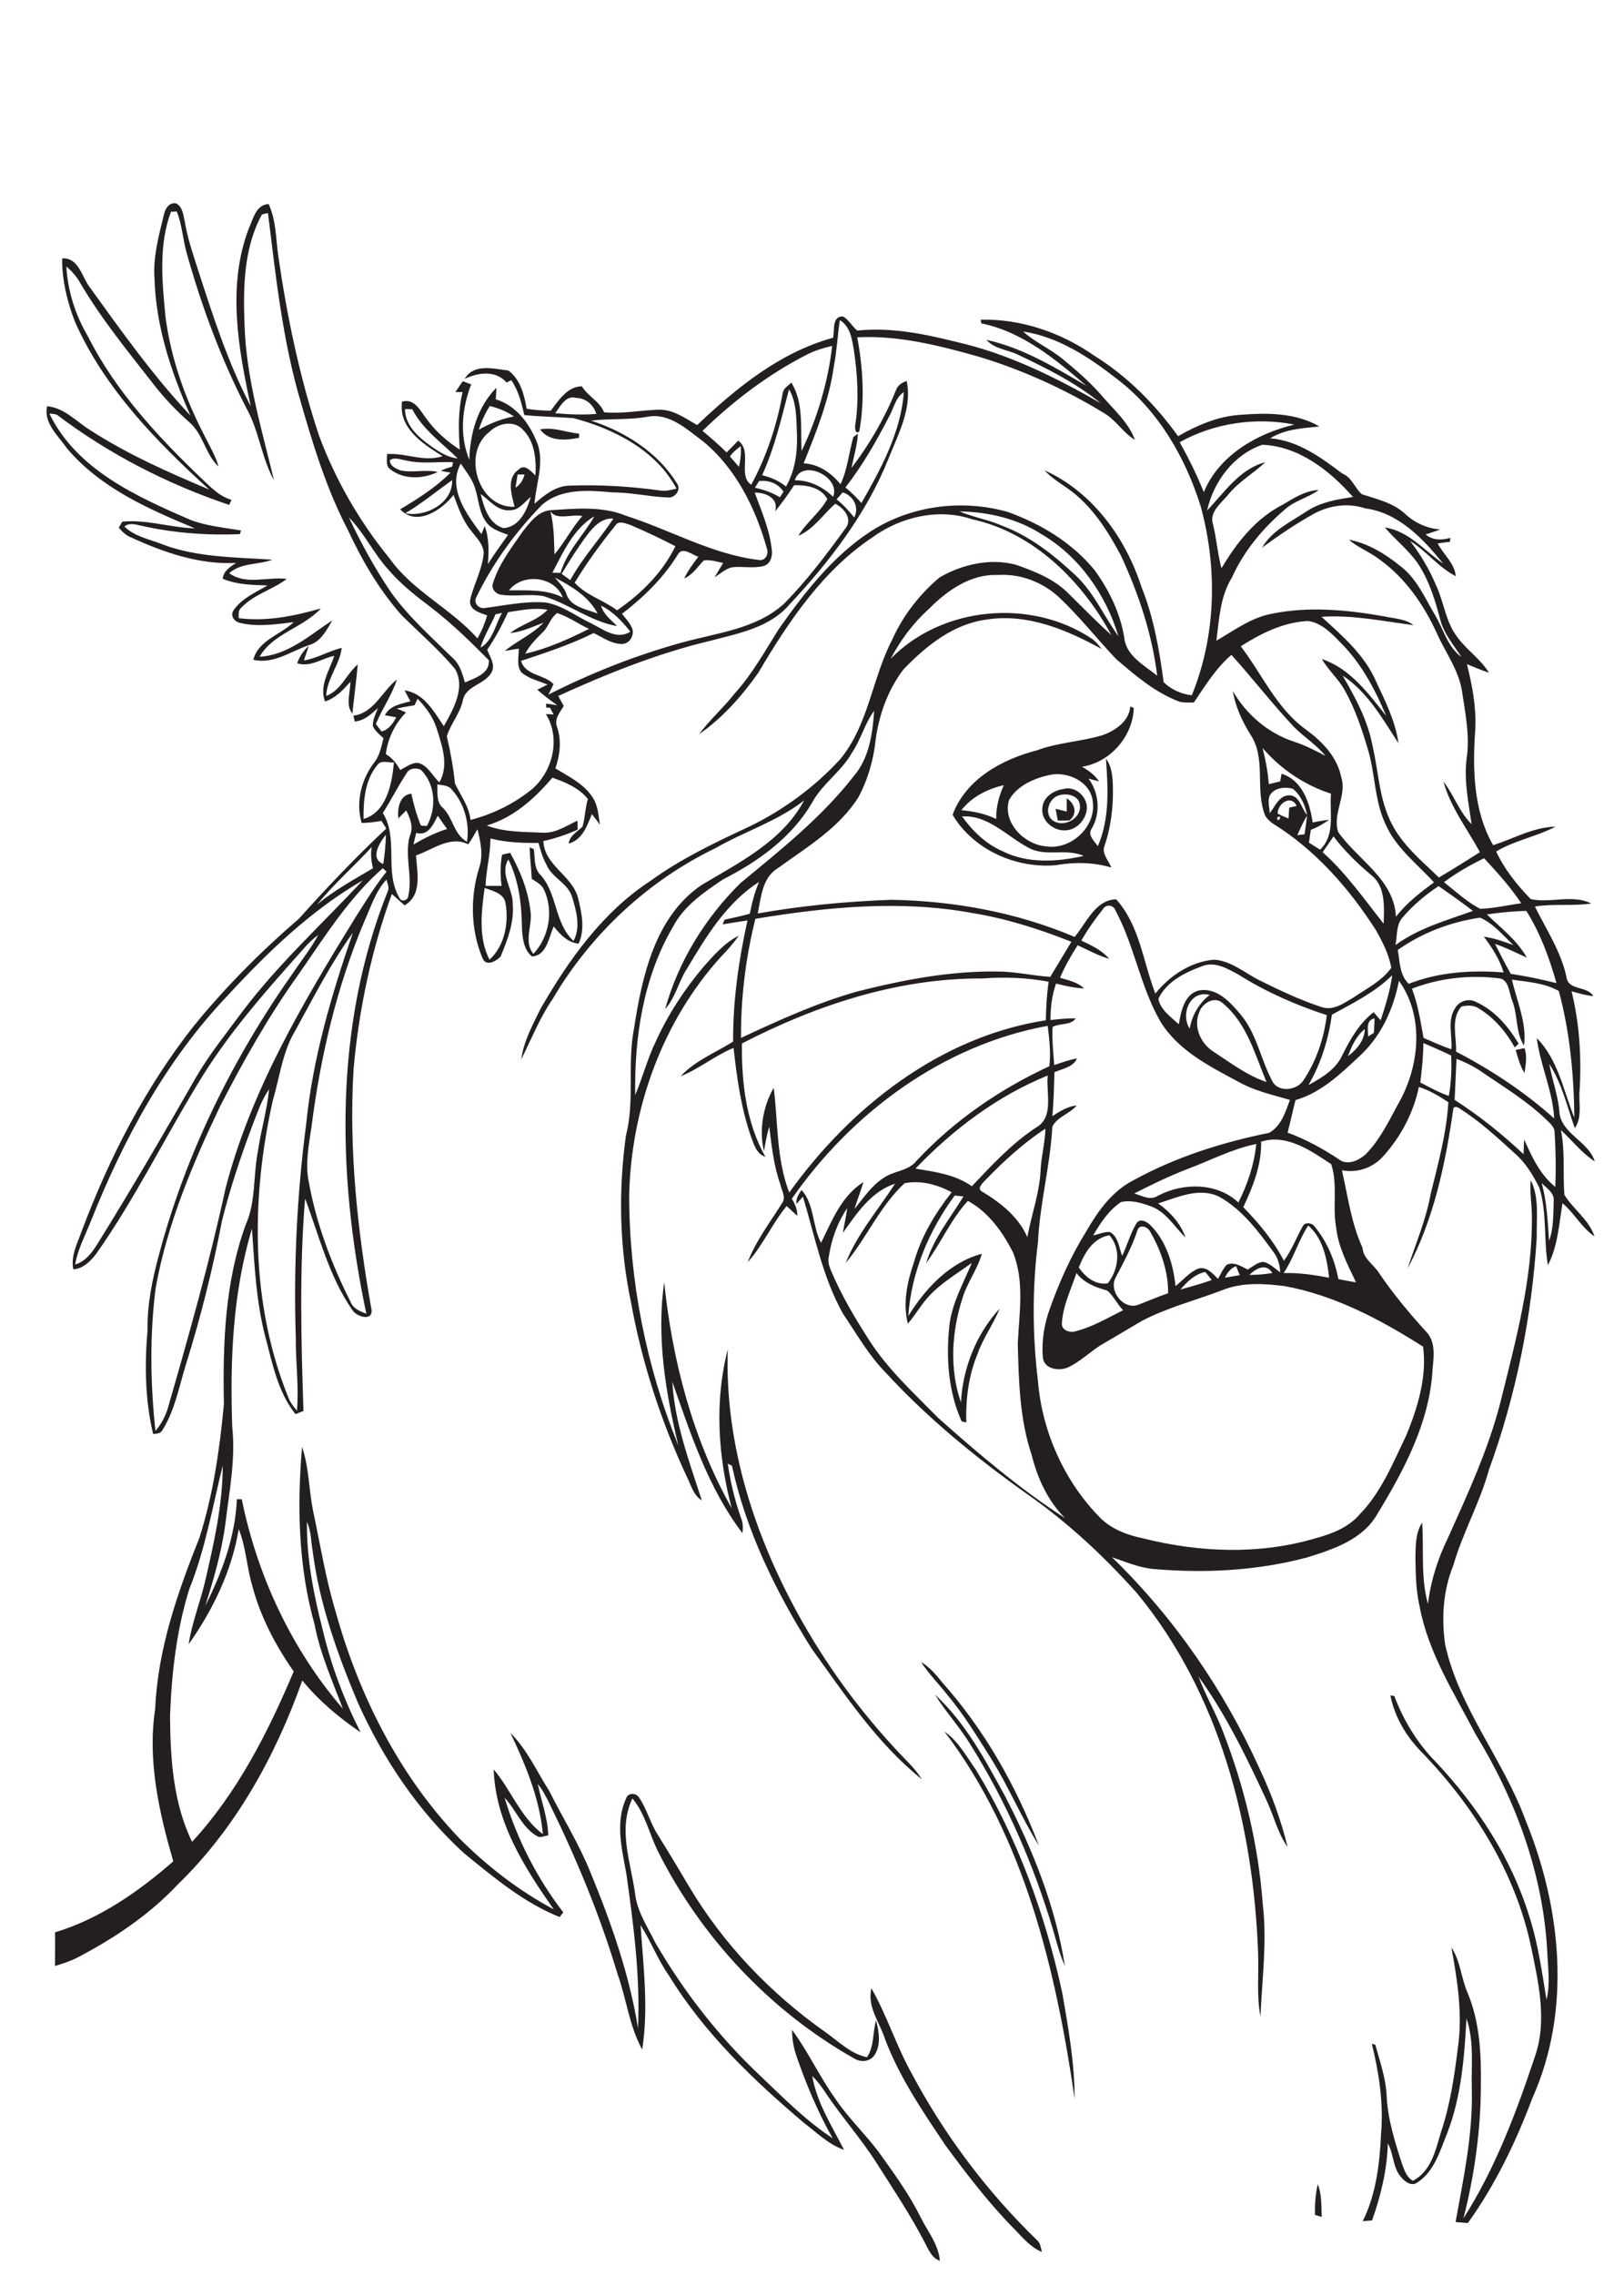 <?xml version="1.0" encoding="utf-8"?>
<!-- Generator: Adobe Illustrator 21.0.2, SVG Export Plug-In . SVG Version: 6.00 Build 0)  -->
<svg version="1.2" baseProfile="tiny" id="Layer_1" xmlns="http://www.w3.org/2000/svg" xmlns:xlink="http://www.w3.org/1999/xlink"
	 x="0px" y="0px" viewBox="0 0 700 980" overflow="scroll" xml:space="preserve">
<path fill="none" d="M538.5,549.2c3.3,0,6.6-0.4,9.9-0.8C545.8,543.9,541.4,546.4,538.5,549.2z"/>
<path fill="none" d="M508.8,555.5c4.5-1.3,9-2.5,13.5-4.1c-0.9-1.2-1.9-2.3-2.8-3.5C515,548.8,511.7,552.1,508.8,555.5z"/>
<path fill="none" d="M528,550.3c2.2-0.3,4.3-0.7,6.4-1.1c-0.6-1.3-1.1-2.6-1.7-3.9C530.4,546.3,529,548.1,528,550.3z"/>
<path fill="none" d="M457.8,570c-0.2,3.2,3.6,4.3,6.2,3.4c7.1-1.9,13.6-5.7,20.2-9c-2.6-2.6-4.1-6.2-6.9-8.5
	c-5-1.3-9.9-3.2-13.2-7.5C461.6,555.5,458.3,562.4,457.8,570z"/>
<path fill="none" d="M548.9,539.2c-6.5-8.9-13.4-18.3-23.3-23.7c-8.7-4.2-17.9,0.3-26.3,2.9c5.2,3.7,9.6,8.6,11.8,14.7
	c-4.8-4.6-8.3-10.9-14.8-13.4c-4.1-1.4-8.6-2.9-13-1.9c-5.3,3.5-8.9,9-12,14.4c2.3-0.6,4.7-1.6,7.1-1.5c3.8,1.9,4,6.8,5.4,10.3
	c2.2-4.6,3.6-9.7,6.2-14.1c1.6-2.3,4.6-0.6,6.1,1c6.8,6.9,9.7,16.7,10.7,26.1c3.2-2.5,5.9-5.9,9.7-7.5c3.7-1.1,6.3,2.1,8.6,4.4
	c1.1-2.1,2.1-4.4,3.8-6.1c3.2-1.4,6.3,0.6,9,2.1c2.2-1.2,4.2-3.2,6.9-3.3c2.8,0.7,4.8,2.9,7.2,4.4
	C551.8,544.8,550.9,541.7,548.9,539.2z"/>
<path fill="none" d="M446.7,485.7c7.9-4.5,4.2-15,5-22.4c-21.7,8.8-40.9,23.2-56.9,40.1c8.4,1.4,17.1,2.5,24.3,7.6
	C427.6,501.9,436.1,492.6,446.7,485.7z"/>
<path fill="none" d="M424.5,508.5c-1.2,1.2-3.6,3.7-1,4.8c7.9,4.8,15.5,10.8,19.3,19.5c1.9-10,5.5-19.7,5.8-29.9
	c0.4-5.6,1.9-11.1,2-16.8C441,492.5,432.5,500.3,424.5,508.5z"/>
<path fill="none" d="M438.5,578.9c0.6-13.1,3-26.9-2.1-39.3c-4.5-8.8-10.6-17.3-19.4-22.1c-7.4,8-11.6,18.1-18,26.8
	c3.2-10.7,10.4-19.4,16.1-28.7c-1.3-0.1-2.5-0.3-3.8-0.4c-11.1,15.1-18.7,33.1-20,51.9c7.3-11.9,17.7-23.1,31.7-26.8
	c-1.9,6.8-6.4,12.5-8.4,19.3c-4.5,14.3-5.5,30.4-0.6,44.7c0.8-14.8,6.6-29.5,16.7-40.4c-2.7,6.7-7.1,12.6-9.5,19.4
	c-3.9,9.4-5.3,19.6-4.9,29.7c-0.5-0.1-1.5-0.3-2-0.5c-5.9-13.2-6.8-27.9-5.2-42.1c1.3-9.3,5.9-17.6,9.6-26.2
	c-6.4,4.7-13.4,8.8-18.8,14.7c-3.3,3.5-5.6,7.9-8.8,11.5c-2.2-8.8-0.3-18,2.6-26.3c3.1-11.2,9.2-21.3,16.3-30.3
	c-6.1-3.3-13.4-5.3-20.3-3.9c-10.6,9.7-16.3,23.5-25.4,34.4c5-12.6,14-23,21.3-34.2c-10.4,3.4-16.5,12.8-22.5,21.2
	c0.6-3.6,1.4-7.1,1.9-10.7c-4.3,6.3-6.9,13.7-8,21.2c-0.4,2.3,0.6,4.5,1.4,6.7c4.4,10.2,10.1,19.8,16.1,29.1
	c8.1,12.5,19.3,22.6,29.6,33.3c17.4,15.4,35.3,30.6,54.6,43.6c-7.3-7.5-11.8-17.2-14.4-27.2C439.3,611.6,439,595.1,438.5,578.9z"/>
<path fill="none" d="M526.8,555.9c-11.6,4.4-23.8,7.4-34.8,13.3c-5.5,3.2-10.8,6.5-16.3,9.6c-5.5,3-9.8,7.8-15.5,10.4
	c-3.9,1.6-10.1,0.7-10.7-4.3c-0.6-7.2,0.6-14.6,3.1-21.3c4.1-11.5,9.2-22.8,15.7-33.2c5-8.6,11.2-17.3,20.3-21.9
	c18.1-10,38.2-16.3,58.4-20.4c5.2-2.8,7.2-9,9-14.2c-7.5-2.2-15.3-3.9-22.2-7.8c-12.5-6.7-26.2-13.5-33.7-26.1
	c-8.6-15-11.1-32.6-19.3-47.7c-0.6-2.4-4-2.8-5.3-0.7c-3.4,4.4-6.7,8.9-9.4,13.7c4.4,1.9,8.9,4,12,7.8c-4.8-1.2-9.1-3.8-13.6-5.8
	c-2.9,4.5-5.4,9.1-7.6,14c3.6,1.1,7.5,1.8,10.4,4.6c-4.1-0.2-8.1-1.2-12.1-2.1c-1.8,5-2.4,10.4-2.4,15.7c3.6-0.4,7.2-0.8,10.9-0.7
	c-2.4,3.2-6.8,1.9-10,3.7c-0.3,5.5,0.3,11,0.7,16.4c3.2-1.1,6.5-2.2,9.8-2.9c-1.6,3.9-6.3,4.4-9.7,6c-0.2,6.3-0.3,12.6-0.9,18.9
	c3.2-2.1,6.6-4.2,10.5-4.6c-3,3.6-8.4,4.9-10.5,9.1c-1,16.7-5.5,33-6.2,49.8c-2.5,19.9-2.4,40,0,59.9c1.9,21.8,11.4,43.2,26.8,58.8
	c5,5,11.8,7.4,18.6,8.9c24.3,6.2,50.2,7.2,74.4-0.1c7-1.9,14.2-4.7,19-10.4c9.4-9.5,14.4-22.1,20-34c4.9-12,8.9-25,7.2-38.1
	c-18.4-11.7-38.2-22.3-59.9-26.1C544.6,553,535.2,552.4,526.8,555.9z"/>
<path fill="none" d="M477.5,552.8c4.5-5.8,5.9-14.8,0.7-20.7c-7.1,1.2-10.7,7.8-13.2,13.9C467.8,550.1,472.2,553.7,477.5,552.8z"/>
<path fill="none" d="M638.1,391.5c5.9-0.2,11.8-1.6,17.7-2.4c-4.6-7-10.3-13.2-15.9-19.3c-6.1,2.9-11.9,6.2-17.3,10.3
	C627.5,384,632.3,388.5,638.1,391.5z"/>
<path fill="none" d="M613.5,449.3c0,5.7-0.6,11.3-1.3,17c4,2.1,8,4.3,12.3,5.8c1-5.8,1.3-11.6,1-17.4
	C621.6,452.8,617.6,451,613.5,449.3z"/>
<path fill="none" d="M664.5,509.7c2.3,8.1,2.6,16.5,3.2,24.9c2-5.5,1.8-11.4,2-17.1C670.1,513.9,666.7,511.9,664.5,509.7z"/>
<path fill="none" d="M666.6,482.4c-8.1-7.7-17.8-13.7-27-20c-3.6-2.5-7.6-4.6-11.7-6.2c-0.3,5.9-0.6,11.8-0.8,17.7
	c10.6,6.8,20.5,14.7,29.7,23.4c0.1-2.1,0.2-4.2,0.3-6.3c3.3,7.5,6.8,15.1,13.4,20.4c0.3-7.8,0.3-15.5-0.1-23.3
	C670.3,485.5,668.2,483.9,666.6,482.4z"/>
<path fill="none" d="M491,561.8c4.1-1.6,8.3-3.3,12.5-4.8c0.1-9.1-3-18.3-7.5-26.1c-0.9-2.5-4.9-4.1-5.8-0.8
	c-2.3,7-5.8,13.4-9.2,19.9C477.5,556.1,484.6,564.8,491,561.8z"/>
<path fill="none" d="M461.7,405.7c-13.8-5.5-28-10-42.7-12.4c-31-5.6-62.7-2.6-93.5,2.5c-4.2,16.7-6.3,34.1-6.2,51.3
	c16.3-7.6,32.7-15.2,50.1-20c19.8-5,40-8.9,60.5-8.6c7.6,0.1,15.1,1.8,22.6,2.4C455.6,415.8,458.7,410.7,461.7,405.7z"/>
<path fill="none" d="M657,450.4c-3.7-5.7-2.7-13.1-5.1-19.4c-1.4-3.3-1.2-9.3-5.9-9.6c-12.5-1.5-25.6-0.1-37.3,4.5
	c2.6,6.8,3.7,14,5,21.2c4,1.7,7.9,3.5,12,4.9c0.6-5.9-1.8-12.4,1.6-17.7c1.7-3.1,5.8-4.4,9-2.7c8,3.6,14,10.5,18.4,18
	c-0.6,0.5-1.1,1.1-1.7,1.6c-3.7-6.8-8.9-12.8-15.5-16.8c-2.2-1.5-5-1.4-7.5-0.8c-4.8,5.3-2,13-2.3,19.4
	c15.1,7.9,29.6,17.4,42.3,28.8c-0.7-11.9-6-22.8-7.5-34.6c9.2,9.2,11.5,22.7,16.2,34.3c-0.2-18.3-1.9-36.9-6.6-54.7
	c-6.1-3.4-13.4-3.8-20.2-4.9C653.9,431.3,658.3,440.7,657,450.4z M657.1,462.3c-1.9-3-2.9-6.5-3.8-9.9c1.3-0.3,2.5-0.5,3.8-0.7
	C658.4,455,657.6,458.7,657.1,462.3z"/>
<path fill="none" d="M511.8,503.7c-7.9,2.9-15.4,6.7-22.9,10.5c3.3,1,6.9,3.1,10.2,1c10.8-5.7,25.4-5.7,34.7,2.9
	c4-7.8,6.8-16.4,7.7-25.1C531.1,494.9,521.7,500,511.8,503.7z"/>
<path fill="none" d="M572.9,550.4c-0.9-8-2.6-16.8-9-22.5c-4.2,6.5-6.3,14.1-10.6,20.5C559.9,548.2,566.5,549.2,572.9,550.4z"/>
<path fill="none" d="M573.7,501.6c-8.7-5.8-19.3-13.2-30.2-9.7c0.3,10-3.5,19.3-7.7,28.2c6.8,6.9,13.1,14.4,17.5,23.1
	c3.4-4.5,5.4-9.9,8.1-14.8c0.9-2,4-1.7,5.1,0c5.4,6.5,8.7,14.4,10.3,22.7c2.5,0.4,5.1,0.9,7.6,1.4c-3.6-7.6-7.7-15.2-8.7-23.8
	C574.2,519.8,576.6,510.3,573.7,501.6z"/>
<path fill="none" d="M587,454c-8.4,8-17.2,16.6-28.6,19.9c-1.2,4.6-2.2,9.3-3.4,14c8,2.8,15.4,7,22.4,11.7c3.5,2.5,8,0.3,11-2.1
	c6.9-6.9,10.9-16,15.6-24.4c8-15.5,9.6-35.8-1-50.6C600.8,434.3,595.7,445.6,587,454z"/>
<path fill="none" d="M658.2,412.4c-4.6-2-9-4.2-13.7-5.9c2.2,4.4,4.4,8.7,6.8,12.9c6.6,1,13.2,2.4,19.7,4
	c-3.1-10.8-7-21.5-12.9-31.2c-5.7,0.1-11.3,0.8-17,1.5C647.1,399.7,654,404.9,658.2,412.4z"/>
<path fill="none" d="M604.4,395.5c-2.8,3.2-2.2,7.8-2.9,11.7c10-7.3,21.9-10.7,33.4-14.7c-4.9-3.7-9.8-7.2-14.8-10.7
	C614.3,385.6,608.9,390.1,604.4,395.5z"/>
<path fill="none" d="M462.9,403.7c5.1-6,8.9-16,17.9-16.2c10.2,11.3,11.6,26.9,16.9,40.6c6.2-7.8,15.2-13.7,25.2-14.6
	c7.5,0.4,13.3,5.7,19.7,8.9c8.6,4.4,17.5,8.5,26.7,11.5c5.2,1.8,9.9-1.8,14.1-4.3c5.6-3.8,12-7,16-12.6c-1-5.7-3.6-11-6.5-16
	c-11.6-18.2-26.3-34.9-44.8-46.3c-1.3-1-2.5-2.1-3.2-3.6c-4.3-11.1,0.8-24.4-6.3-34.7c-3.5-5.8-6.4-12-7.5-18.6
	c5.8,10.1,15.3,18.2,26.4,21.8c4.8,1.5,9.1,3.8,13.5,6.1c-3.9-4.8-9.2-8.1-13.5-12.4c-9.4-10-17.9-20.9-27-31.1
	c-6.7,5.7-11.2,13.4-16.2,20.5c-2,0-4.1,0.2-6.1-0.3c-10.5-3.9-19-11.2-27.4-18.4c-8.3-8.7-15.7-18.3-24.5-26.5
	c-7.2-6.5-16.8-10.4-26.6-9.7c-11.6-0.5-21.8,6.7-29.6,14.6c-6.8,6.1-12.2,13.5-16.5,21.5c22.1-22.8,60.6-26.2,86.8-8.6
	c1.7,1.2,2.9,2.8,4.2,4.4c-15.1-8.4-32-15.5-49.7-12.7c-14.3,1.9-26.1,11.3-35.8,21.5c-6.8,8.8-10.6,19.6-12,30.6
	c-0.9,8.4-3.3,16.6-7.2,24.1c-8.4,13.6-22.5,21.8-35.1,31c-6.6,4.1-7.1,12.7-8.8,19.5c19-3.4,38.4-5.1,57.7-5.9
	C411,388.2,438,393.1,462.9,403.7z M446.8,323.1c9.1-3.3,19-3.6,28.2-6.5c5.5-2,11.4-6,12-12.4c0.4,0.2,1.2,0.5,1.5,0.7
	c-0.4,12.3-10.2,23.4-22.3,25.3c2.8,1.6,5.5,3.5,7.3,6.3c-1.5-0.4-3-0.8-4.5-1.2c4.5,6.1,5.3,14.6,1.5,21.3c-2.2,2.9,1,5.5,2.5,7.8
	c5.2-11.9,4.3-25.1,3.5-37.7c2.6,3.5,2.9,7.9,3,12.1c0.2,8.6-0.8,17.2-3.6,25.4c-1.4,3.4,1.8,6.3,2.9,9.4c-7.8-2.3-15.9-2.4-23.9-1
	c-17.3,1.6-35.6-6.6-44.6-21.7C416.2,335.5,431.8,327,446.8,323.1z"/>
<path fill="none" d="M592.2,444.9c0.1-2.1,0.2-4.1,0.3-6.2c-3.9,0.8-2.8,4.8-2.9,7.8C590.3,446.1,591.5,445.3,592.2,444.9z"/>
<path fill="none" d="M596.4,397.9c0.2-7.1,0.9-16-5.3-20.9c-6-5-11.6-10.5-16.3-16.7c-1.6,2.3-3.1,4.5-4.8,6.8
	C580.2,376.2,588,387.3,596.4,397.9z"/>
<path fill="none" d="M597.2,354.7c-4.7-10.1-4.3-21.5-7.5-32c-2.6-8.8-5.5-17.5-10-25.5c-2.7-4.9-7.1-8.5-9.8-13.4
	c12.3,4.1,20,14.8,27.7,24.5c-4.8-11.2-10.5-22.1-19-30.9c-4.1-4.2-8.6-9.2-14.7-10c-10.5,0.6-20.3,5.4-29,10.9
	c9.2,12,15.4,26.7,28,35.8c7,5.1,13.5,11.8,15.3,20.5c2.5,8-3.9,15.7-1.3,23.7c8.5,12,24.1,20.3,24.9,36.5
	c4.6-5.9,10.5-10.6,16.5-15C610.8,371.9,601.5,365,597.2,354.7z"/>
<path fill="none" d="M648.1,418.9c-1.8-5.7-5-10.7-8.5-15.4c4.4,0.6,8.5,2.1,12.7,3.6c-4.5-4.1-8.6-9.3-14.3-11.8
	c-12.6,1.8-25,6.5-35.4,13.8c0.8,5.1,0.6,10.8,4.7,14.6C620.2,418.6,634.4,417.8,648.1,418.9z"/>
<path fill="none" d="M73.4,739c0.2,18.4,1.3,37.6,9.5,54.5c19.5-21.1,32.7-47.1,43.8-73.4c-8-11.3-14.6-23.8-18-37.4
	c-2.3-7.9-2.6-16.3-5.7-23.9c-3.1,18-11.1,34.8-21.6,49.6c1.4-9.1,4.7-17.8,7-26.6c3.8-16.5,7.7-33.3,7.8-50.3
	c-4.3,17.8-7.5,36.1-14.4,53.2C76.2,702.2,74.2,720.7,73.4,739z"/>
<path fill="none" d="M448.9,230.1c-10.5-6.7-23-9.6-35.3-9.8c6.1,2.6,12.6,3.7,18.7,6.3c12,4.6,22.2,12.8,31.6,21.5
	c7.7,7.4,12.1,17.4,18.3,26C476.8,256.2,465.3,239.6,448.9,230.1z"/>
<path fill="none" d="M432.7,338.2c-7,1.7-13.8,5-18.3,10.9c5.2,0.5,10.3,1.5,15,3.8C429.2,347.7,430.6,342.8,432.7,338.2z"/>
<path fill="none" d="M453.7,353.3c4.6,3.6,12.4-0.5,11.9-6.3c-0.4-4.3-5.5-5.6-9-4.4C452.2,343.7,449.9,350.3,453.7,353.3z
	 M459.7,349.6c0-1.9,0-3.8,0-5.7c3.5,2.2,4.8,6.6,1.2,9.5c-1.7,0.1-3.4,0.1-5.1,0.1c-0.3-1.7-0.6-3.4-1-5.1
	C456.5,348.8,458.1,349.2,459.7,349.6z"/>
<path fill="none" d="M451,364.6c10.7,1.6,21.6-8.5,20-19.4c-0.9-8.5-10.8-13-18.5-11.4c-6.8,1.5-14.1,4.6-17.6,10.9
	C432.1,354.5,441.6,363.9,451,364.6z M449.4,348c0.3-4.6,4.8-7.4,8.9-8.1c5.1-1.5,10.3,3,10.3,8.1c-0.2,5-4.6,9.8-9.7,9.7
	C453.8,357.8,448.6,353.3,449.4,348z"/>
<path fill="none" d="M432.1,366.6c10.8,5.5,23.5,4.7,34.9,2c-7.7-3.5-16.7,0.8-24.1-3.7c-9.2-4.9-17.1-14-28.4-13.3
	C419.2,358,425,363.5,432.1,366.6z"/>
<path fill="none" d="M564.2,363c1.6,1,3.2,2,4.8,3c6.8-6.4,4-15.9,4.7-24.1c-11.4-3.7-21.8-10.6-29.5-19.7
	c1.2,5.1,2.3,10.4,2.7,15.6c1.6-0.4,3.3-0.8,4.9-1.2c0.2-1.1,0.4-2.2,0.6-3.3c8.9,2.8,12.2,12.6,13.4,21c2.4-0.5,4.7-0.9,7.1-1.2
	c-2.4,1.9-5.1,3.3-7.9,4.4C564.8,359.3,564.5,361.1,564.2,363z"/>
<path fill="none" d="M555.8,348c1-0.2,2.1-0.5,3.2-0.7c-2.4-5.1-8.2-1.1-8.2,3.3c1.6,0.7,3.2,1.4,4.8,2.1
	C555.6,351.1,555.7,349.5,555.8,348z"/>
<path fill="none" d="M550.5,352.1C550.6,355.4,553.4,350.5,550.5,352.1L550.5,352.1z"/>
<path fill="none" d="M600.1,420.2c-7.5,7.4-17,12-26,17c-1.5,10.6-4.7,20.9-10.1,30.3c5.7-3.1,11.9-6.7,14.6-12.9
	c3.4-6.9,7.3-13.8,13.5-18.5c1,1.2,2,2.4,3,3.6C597.2,433.3,599.2,426.9,600.1,420.2z"/>
<path fill="none" d="M563.4,350.9c-0.8-4.2-2.7-8.5-6.1-11.2c-3.4-1-7.8-0.5-9.9,2.7c-1.2,2.4-0.2,5.2-0.1,7.8
	c2.4-3,4.1-7.9,8.7-7.7C560.3,342.9,560.9,348.3,563.4,350.9z"/>
<path fill="none" d="M563.4,351.3c-1.6,2.7-3,5.6-4.2,8.5c1-0.1,2.1-0.3,3.1-0.4C562.7,356.7,563.2,354,563.4,351.3z"/>
<path fill="none" d="M523,453c7.4,4.8,14.5,10.3,22.9,13.1c-5.1-11.9-8.5-25.4-18.9-34c-3.5-3.2-8.9,0.1-10.1,4
	C514.3,442.3,517.5,449.5,523,453z"/>
<path fill="none" d="M588.3,443.3c-3.7,3-5.6,7.4-7.3,11.7C584.8,452.2,588.1,448.3,588.3,443.3z"/>
<path fill="none" d="M562,465c5.5-8.3,8.7-18,9.9-27.8c-13.2-4.4-26-9.9-37.8-17.3c-4.8-2.7-10.5-6.1-16.2-3.7
	c-7.3,2.7-15.2,6.7-18.6,14c0.8,4.8,5.4,7.8,8.8,10.9c0.9-5.5,2.2-12.7,8.5-14.5c7.8-1.6,13.8,5.1,18.3,10.5
	c6.8,8.2,8.5,19.1,13.4,28.3C550.8,470.9,559.3,469.7,562,465z"/>
<path fill="none" d="M521.4,428.5c-8.4-2.2-12.7,8.3-8.6,14.5C513.8,437.3,516.8,432.2,521.4,428.5z"/>
<path fill="none" d="M127.2,444.1c-5.5,9.1-6.6,19.9-9.6,29.9c-9.5,42.3-9.7,87.9,6.9,128.5c0.8,1.9,2.2,3.6,3.5,5.2
	c0.8-10.5-0.6-21-0.5-31.5c-1-30.8,0.5-61.6,4.5-92.2c2.8-28.2,10.8-55.5,20.1-82.2C142.5,415.1,135.1,429.8,127.2,444.1z"/>
<path fill="none" d="M343.5,187c-0.4-6.5-0.1-13.4-3.4-19.3c-3.3,12.5-6.2,25.1-11.6,37c3.8,0.9,7.3,2.4,10.3,4.9
	C342.7,202.7,343.8,194.8,343.5,187z"/>
<path fill="none" d="M342.5,206.9c6.4-0.1,12,2.8,16.5,7.1C362.6,205.4,345.5,197.3,342.5,206.9z"/>
<path fill="none" d="M325.3,210.1c3.8,0.8,7.5,2.1,10.8,4.1c0.4-0.6,1.1-1.8,1.5-2.4c-2.3-3.7-6.4-5-10.6-4.5
	C326.6,208,325.8,209.4,325.3,210.1z"/>
<path fill="none" d="M318.2,189.9c6.3,4.5-0.4,15.1,5.6,19c6.7-12.3,11.2-25.8,13.6-39.6c0.4-2,2.4-3.1,3.7-4.4
	c5.4,8.8,3.9,19.7,4.4,29.5c6.8-14.2,11.4-29.6,13.2-45.3c-3.8,0.9-7.6,2-11,3.8c-16.6,8.5-31.6,19.9-44.9,32.9
	c3.6,2.9,7.1,6,10.4,9.3C314.9,193.3,316.5,191.5,318.2,189.9z"/>
<path fill="none" d="M314.6,196.7c1.3,1.5,2.6,3,3.9,4.5c0.7-2.9,1-5.9,0.8-8.9C317.5,193.4,315.9,195,314.6,196.7z"/>
<path fill="none" d="M219.5,254.3c7.9,0.1,15.9-0.6,23.2,3.1C239.1,248.2,225.3,246.7,219.5,254.3z"/>
<path fill="none" d="M242,247.2c1.2,0.9,2.5,1.8,3.7,2.7c5.2-9.5,12.6-17.5,18.6-26.5c-4.9-0.4-8.4,3.3-11.2,6.8
	C249.1,235.6,245.5,241.4,242,247.2z"/>
<path fill="none" d="M257.6,264.3c-3.8-7.3-11.4-11.8-18.4-15.5c1.8,2.1,3.8,4,4.8,6.6C245.5,261.4,252.7,262.5,257.6,264.3z"/>
<path fill="none" d="M291.1,235.2c-6.3-3.3-12.7-6.3-19.2-9.1c-2.1-0.6-5-2.2-6.6,0.1c-6.4,7.9-12.4,16.1-17.6,24.7
	c5,5.6,12.4,7.6,18.3,11.9C276.3,255.7,285.6,246.6,291.1,235.2z"/>
<path fill="none" d="M237.2,220.1c1.6,6.1,1.6,12.4,1.8,18.7c4.3-5.3,7.4-11.4,12-16.5C246.6,221.4,239.6,224.4,237.2,220.1z"/>
<path fill="none" d="M211.1,174.9c-2,3.2-3.6,6.6-4.6,10.3c4.7-2.7,9.7-4.7,15.1-5.7C218.4,177.2,214.8,175.7,211.1,174.9z"/>
<path fill="none" d="M216.4,264.1c-0.7,0.1-2.1,0.4-2.8,0.6c-2.1,4.9-5,9.3-6.6,14.4C212.4,276.1,213.5,269.1,216.4,264.1z"/>
<path fill="none" d="M195.4,283.6c2.9,2.7,3.9,6.6,5,10.3c4.2-1.9,10.8-3.9,10.3-9.6c-7.7-7.9-15.8-15.7-24.6-22.5
	c-6.7-4.9-13.2-10.1-18.6-16.4c-6.4-7-10.5-15.8-17.1-22.6c5.2,11.3,11.3,22.2,18.3,32.5C176.3,265.9,186.1,274.6,195.4,283.6z"/>
<path fill="none" d="M235,259.8c7.4,1.1,13.4,6,20.1,9.1c5.1,2.5,11,7.2,16.7,3.5c-3.6-4.4-7.5-8.7-12.6-11.2c1,3.8,4.4,6.1,6.9,8.8
	c-11.3-1.9-20.8-9.7-31.7-12.9c-6.1-1-12.3,0.3-18.3-0.6c-2.3-0.3-4.4-2.6-3.5-5c2.5-8.2,7.9-15.1,12.7-22.1
	c3.1-3.8,6.5-8.7,11.8-9.3c0,0,0,0,0,0c11-0.7,22.4-1.8,32.9,2.4c19.1,6.1,36.9,16.5,57.1,19c3,0.6,4.4-2.7,3.5-5.1
	c-4.8-17.4-13.3-34.5-27.6-46.1c-6.8-5.1-14.3-12.2-23.6-10.5c-8.1,1.4-16.4,0.7-24.5,1.7c14.6,4.8,28.7,13.6,36.9,26.9
	c2.2,2.7-0.7,6.5-3.8,6.2c-8-0.3-15.9-2.2-23.9-2.2c-10.2-0.9-22.2-1.9-30.4,5.4c-11.4,11.7-21.2,25-28.3,39.8
	c-1.4,2.4,1.2,5.1,3.7,4.6C217.6,260.8,226.3,258.9,235,259.8z"/>
<path fill="none" d="M520.2,220.1c7.5-7.8,14-17.9,25.1-20.8c-5.1,4.9-11.5,8.5-16,14c-2.9,3.6-8.2,7.4-6.6,12.6
	c1.6,6.3,2,12.8,3.7,19.1c6.5-11,14.8-21.5,26.4-27.4c4.8-2.8,9.7-6.1,15.5-6.3c-4.5,3.4-10.4,4.5-14.6,8.4
	c-9.5,8.1-17.6,17.9-22.8,29.3c-5.1,8.1-5.5,17.9-6.7,27.2c7.6-4.4,15-9.9,23.8-11.6c16-3.3,32.6-1.6,48.5,1.1c4.3,1,9,1,12.7,3.8
	c-13.1-1.7-26.3-4.4-39.7-3.6c9,8.2,18.8,16.5,23.6,28c3.9,8.5,8.2,17.1,9.6,26.5c-6.8-10.6-13.3-22.2-24.1-29.2
	c5.6,9.6,11,19.6,13,30.7c2.5,10.9,2.8,22.5,7.9,32.6c4.7,9.5,13.1,16.4,20.6,23.7c6-3.5,11.8-7.2,17.7-10.9
	c-5.4-10-12.8-19.2-15.7-30.4c4.5,5.8,6.8,13.1,12.1,18.3c-1.3-9.4-3.4-19-2.1-28.5c1.3-9.6-0.6-19.1-2-28.6
	c-1.4-9.3-7.3-17-11-25.4c-5.8-12.3-13.8-23.8-25-31.8c-4-3.1-8.9-4.9-12.8-8.2c8.4,1.4,16,6.3,22.5,11.6
	c6.8,5.3,10.3,13.4,14.5,20.6c3.8,6.1,5.4,13.8,11.5,18.3c-3.3-5.2-7.5-10-9.1-16.1c-2.2-8.4-4.8-16.8-9.6-24.1
	c-4-5.9-9.7-10.3-14.3-15.6c10.4,1.6,17,10,25.2,15.6c-8.7-10.7-19.2-21.9-33.6-23.8c-7.2-2.3-14.9-1.3-21.6,2
	c-8,4.4-15.5,9.5-22.9,14.9c4.3-7.5,12.4-11.1,19.3-15.7c5.9-3.9,13-5.1,19.9-6.1c-10-11.4-23.3-21.9-39.1-22.3
	C531.7,196,523,207.6,520.2,220.1z"/>
<path fill="none" d="M177.7,176.3c-0.8,0-2.4-0.1-3.1-0.1c-0.1,6.1,4.5,10.8,8.9,14.3c4.1,3.1,8.5,6.4,13.8,7
	C190.5,190.7,182.3,185.1,177.7,176.3z"/>
<path fill="none" d="M223.1,204.4c-0.3,1.9-0.7,3.8-0.9,5.7c2-1.3,3.3-3.3,3.9-5.6C225.3,204.5,223.9,204.4,223.1,204.4z"/>
<path fill="none" d="M207.2,212.8c1.4,5.7,3.5,12.8,9.8,14.7c7-0.5,10.1-7.6,11.8-13.5c-2.7,2.3-5.1,5.8-8.9,5.8
	C214.5,220.4,211.1,215.6,207.2,212.8z"/>
<path fill="none" d="M221.8,218.4c-1.2-5.2-3.6-12.3,1.7-16c2.7-2.7,5.4,0.7,7.3,2.5c0.3-7-0.3-14.9-5.7-20
	c-3.9-3.9-10.5-2.4-14.1,1.2C198.9,195.2,206.1,219,221.8,218.4z"/>
<path fill="none" d="M210.3,243c2.7-4.4,5.7-8.5,8.7-12.6c-3.3-1.2-6.9-2.3-9.2-5.2c-3.4-4.3-3.4-10.1-5.1-15.1
	c-1.2-3.9-3.9-7-6.1-10.4c-5.9,10.9,2.7,21.8,8.9,30.4c0.3-0.9,1-2.6,1.4-3.5C210.9,231.8,210.6,237.5,210.3,243z"/>
<path fill="none" d="M248.3,171.4c-4.4-1.3-6.8,3.7-9,6.6c5.9,0.5,11.8,0.8,17.7,0.3C256,174.3,252.5,171.5,248.3,171.4z"/>
<path fill="none" d="M160.2,364.9c-7.7,8.3-16.3,15.9-23.5,24.7c7.4-6.1,15.9-10.8,24.1-15.6C160,371.1,159.7,368,160.2,364.9z"/>
<path fill="none" d="M98,429c-26.4,27.7-44.8,61.9-58.8,97.2c-2.4,6.1-5.6,12-6.7,18.5c4.4-1.3,7.1-5,9.5-8.7
	c14.8-23.8,28.9-48,42.8-72.3c5.8-9.9,13.1-18.9,19.9-28.1c15.4-20.4,34.4-37.7,51.7-56.4C134.1,392.1,115.3,410.2,98,429z"/>
<path fill="none" d="M165.3,372.2c0.6-4.2,1.1-8.4,1.1-12.6C163.6,363,159.3,369.8,165.3,372.2z"/>
<path fill="none" d="M157.3,396.3c-12,28.3-19.1,58.4-23,88.8c-1.1,7.9-2.8,16-1.2,24c3.2,18,9.8,35.4,18,51.7
	c1.1,2.9,4.1,4.1,6.8,5.1c-12.7-60-13.9-124.5,9.3-182.1c0.6-1.7-0.3-3.3-0.7-4.9C162,383.8,159.9,390.3,157.3,396.3z"/>
<path fill="none" d="M166.5,375.6c-0.5-0.5-1.1-1-1.6-1.5c-14.8,12.9-25.1,29.7-36.3,45.7c-12.9,18-23.8,37.3-33.9,57
	c-11.9,25-22.7,50.8-27.7,78.1c-2.6,20.5-2.2,41.2-0.1,61.6c2.5-2.9,4.3-6.3,5.4-10c9-31.3,17.9-62.6,24.8-94.4
	c10.9-42.2,33.3-80,55.9-116.8C157.5,388.6,161.5,381.8,166.5,375.6z"/>
<path fill="none" d="M557.9,182.9c-16.6-3.3-34.7-0.7-49.4,7.6c3.9,6.9,7.4,14.1,10.4,21.5C525.4,196.1,541.9,186.7,557.9,182.9z"/>
<path fill="none" d="M171.5,352.6c-0.4-4.1,0.5-10.1,5.6-10.6c1,4.7,2.3,9.3,4.1,13.7c0.7,0,2,0.1,2.6,0.2
	c4.2-7.6,3.8-17.9-2.6-24.2c-2.1-1-5.1-0.7-6.2,1.6c-3.7,5.5-6.5,11.5-10.2,17c7,11.2,0.4,25.5,7.3,36.8c0.9,1.7,3.6,0.8,3.7-1.1
	c2-8.5-1.7-17.3,0.6-25.7c1.8-3.8,0.2-7.6-1.7-11.1C173.8,350.3,172.7,351.5,171.5,352.6z"/>
<path fill="none" d="M194.9,206.9c-6.7,4.8-13.1,10-20.2,14.3C183.6,222.9,195.2,216.7,194.9,206.9z"/>
<path fill="none" d="M172.4,331.8c2.4-1.2,4.8-3,7.5-3.1c4.5,0.8,6.4,5.5,9.4,8.4c4.2-7.1,1.3-15.4-1-22.6
	c-1.5-5.2-4.7-9.6-8.4-13.4c-0.3,0.7-1,2.1-1.3,2.8c-2.6,0.4-5.1,0.9-7.7,1.4c1.3,0.6,2.7,1.1,4,1.7c-4.8,4.9-7.8,11.1-8.8,17.9
	C168.8,326.6,170.9,329,172.4,331.8z"/>
<path fill="none" d="M162.7,329.5c-5.4,6.4-6.1,15.3-6,23.3c10-2.9,12.3-15.4,13.1-24.4C167.5,328.7,164.3,327.3,162.7,329.5z"/>
<path fill="none" d="M179.5,358.8c-0.4,1.7-0.8,3.3-1.2,5c4.6-2.7,9.4-5,14.5-6.6c-1.3-1.9-2.6-3.8-4-5.7
	C186.7,355.2,184.7,360.2,179.5,358.8z"/>
<path fill="none" d="M371.3,216.7c8.5-14.8,17-30.4,18.3-47.8c-3.6,2.3-4.3,6.9-6.3,10.4c-5.5,10.7-11.5,21.2-18.9,30.7
	C366.9,212,369.2,214.3,371.3,216.7z"/>
<path fill="none" d="M226.4,281.7c9.6-2.2,18.7-6.3,27.5-10.7c-4.6-2.1-8.8-5.3-13.7-6.8c-2.9,1.9-3.6,5.6-6,8
	C231.3,275.1,228.2,277.9,226.4,281.7z"/>
<path fill="none" d="M235.8,294.9c-3.8-1.6-8.1-2.6-11.3-5.3c-2.2-2.9-0.9-6.8-1.1-10.2c-2,0.4-4,0.7-6,1
	c5.3-4.4,11.9-7.1,16.7-12.2c-4.7,1.7-9.3,4-14.4,4.5c5-4,11.6-5.4,16.1-10c-5.7-1-11.4,0.2-17,1c-2.6,5.6-5.5,11.1-9,16.2
	c1,2.8,3.3,5.8,2.2,9c-2.3,6.1-11.4,6.1-12.7,12.8c-1.2,5.6-5.3,10.1-6.9,15.5c1.6,6.7,2.9,13.4,3.5,20.3c2.4,5.1,6.1,9.8,6.7,15.7
	c9.7-2.5,19.1-7.1,26.8-13.5c8.8-7.8,12.1-21.8,5.7-32.1c1.1,0.1,2.2,0.1,3.3,0.2c-0.5-1-1-1.9-1.5-2.9c-0.4,0-1.3,0-1.7-0.1
	c0-0.4,0-1.3,0-1.7c1.6,0.2,3.1,0.5,4.7,0.7c-3-2.1-5.9-4.3-8.6-6.7C232.9,296.3,234.4,295.6,235.8,294.9z"/>
<path fill="none" d="M344,230.8c3.6-5.8,9.3-9.9,12.5-15.8c-2.7-5.1-9-6.1-14.3-6c-2.6,3.9-5.3,7.6-8.2,11.3
	c1.7-5.7-4.1-8.2-8.8-8.1c3,8.1,6.6,16.2,7.4,25c0.3,2.6-0.6,5.9-3.5,6.6c-4.5,1.2-9.3,0-13.9,0.6c-2.7,0.8-4.9,2.8-7.3,4.3
	c1.2-2.1,2.4-4.1,3.7-6.2c-2.7-0.5-5.5-1.5-8.3-1.1c-2.7,2.8-4.8,6.3-8.5,7.8c1.7-3.4,3.9-6.3,6.1-9.4c-2.8-0.8-6.9-4.6-8.9-0.8
	c-6.2,10-14.7,18.3-24,25.4c1.6,1.9,3.3,3.8,4.3,6.1c1.2,3.1-1.2,7.1-4.6,6.9c-4.4,0-8.1-2.8-11.9-4.7c-10.1,4.9-20.7,8.4-31.3,12
	c1.9,6.4,9.8,5.7,14,10c-0.7,1.5-1.5,3-2.2,4.5c18.4-9.3,37.6-16.9,57.5-22.4c15-4.2,32.1-5.8,44.1-16.8
	c9.9-9.9,18.3-21.2,26.5-32.5c3-4.1-0.8-8.7-4.5-10.5C354.7,221.7,350.7,228,344,230.8z"/>
<path fill="none" d="M368.2,222.9c2.3-4.5-0.4-9.4-5-10.8c-0.9,1-1.7,2-2.6,2.9C363.5,217.4,365.9,220.1,368.2,222.9z"/>
<path fill="none" d="M216.2,381.8c-0.6-4.5-0.6-9,0.2-13.4c1.2-0.3,2.4-0.5,3.5-0.8c4.5,7.8,7.8,16.4,8.8,25.4
	c0.8,6-3.1,12.8,1.2,18.1c6.8-7.2,8.8-18.6,4.6-27.6c-1-2.3-3.3-3.4-5.3-4.7c-0.1-4.5-0.8-9-0.9-13.6c0.5,0.2,1.4,0.6,1.8,0.8
	c0.5,3.5,0.1,7.5,2.3,10.5c8,8,6.3,21.2,14.8,29c3.1-5.8,1.2-12.9-0.6-18.9c-1.9-6.1-8.8-8.3-11.1-14c-1.6-2.9-2.5-6.1-3.4-9.3
	c-7,0.1-14-0.2-20.7-1.9c-0.1,6.9-1.9,13.7-2.1,20.6C211.6,381.8,213.9,381.8,216.2,381.8z"/>
<path fill="none" d="M188.4,338c0.2,3.5-0.6,7.7,2.5,10.2c4.3,4.2,4.7,11.4,10.3,14.5c1.2-7.9-1.1-16.5-6.5-22.4
	C193.3,338.3,190.6,338.4,188.4,338z"/>
<path fill="none" d="M208.9,382.5c-1.4,10.2-2.7,21.5,2.1,30.9c6.6-5.9,8.5-15.9,6.9-24.3C217.2,384.7,212.3,383.8,208.9,382.5z"/>
<path fill="none" d="M256.2,222.4c-8.9,5.2-13.5,15.4-18.2,24.3c1.2,0,2.4,0.1,3.5,0.1C244.3,237.5,251.5,230.6,256.2,222.4z"/>
<path fill="#231F20" d="M461,353.4c3.6-2.9,2.3-7.3-1.2-9.5c0,1.9,0,3.8,0,5.7c-1.6-0.4-3.2-0.8-4.8-1.2c0.3,1.7,0.6,3.4,1,5.1
	C457.6,353.5,459.3,353.5,461,353.4z"/>
<path fill="#231F20" d="M249.6,188.6c0-0.5,0-1.3,0-1.8c-5.6-0.5-11.1-3-16.8-1.8C236.7,190.3,243.9,189.7,249.6,188.6z"/>
<path fill="#231F20" d="M84,227.6c-10.5-0.3-20.7-3.9-31.3-2.9c-0.4,0.7-1.1,2-1.5,2.6c1.5,1.7,3.1,3.4,5.3,4.2
	c14.1,6.5,29.5,11.8,45.2,11c-2.5,1.7-5.4,3.5-5.7,6.8c6.1,2.6,12.8,2.7,19.3,2.9c-5.1,3-11,5.5-14.5,10.5c-1.8,2.3,0.1,5.1,2.6,5.6
	c7.6,1.9,15.6,0.6,23.2-0.3c-5.6,5.4-15.4,7.9-17.4,16.2c8.8,2.1,16.3-3.8,24.3-6.4c4.9-1.5,7.3-6.5,9.8-10.6
	c-9.8,6.4-19.1,15-31.4,15.7c5.8-10.1,18.7-12.4,26.4-20.8c-11.5,3.3-23.4,5.7-35.4,4.2c0-1.6-0.3-3.4,1.1-4.5
	c5.4-5.8,13.4-7.7,19.6-12.4c-8.2-1.1-17.6,2.8-24.8-2.5c5.2-4.6,12.5-3.5,18.6-5.8c-15.8-1.1-32.1-0.9-47.1-6.5
	c-5.7-2.3-12.2-3.4-16.7-7.8c2.1-1.7,4.7-0.9,7-0.4c14,3.2,28.5,4.3,42.8,3.7c0.1-0.4,0.4-1.2,0.5-1.6c-7.3-1.2-14.7-1.9-21.7-4.5
	c-23.3-10.1-49.2-21.7-60.9-45.8c1.1,0,2.2,0.1,3.3,0.5c22.3,16.9,47.7,29.9,74.2,38.8c0.3-0.7,0.6-1.5,1-2.2
	c-4.8-1.3-8.3-4.8-11.8-8.1c-19.4-18.5-38.2-38.5-50.3-62.7c-5.3-9-8.5-19.3-9.1-29.7c2.3,1.9,4.3,4.2,5.8,6.8
	c9.3,15.9,21.1,30.2,32.4,44.7c4.4,5.6,9.3,10.7,14.6,15.4c6.2,5.1,7,13.9,12.8,19.3c-1.3-4.7-3.9-8.9-6-13.2
	c-8.4-16.1-14.6-33.5-16.9-51.6c-1.4-14.9-3-30.6,2.4-45c0.6,0,1.8-0.1,2.5-0.1c2.2,5.5,2.6,11.6,4.1,17.3
	c6.5,23.3,14.9,46.1,26,67.6c5.4,9.7,6.4,21.2,11.8,30.9c-5.3-22.1-12-44.1-12.7-67c-0.6-16-0.4-33.1,7.5-47.5
	c0.6-0.2,1.9-0.5,2.6-0.6c3.4,27.4,6.3,55,14.2,81.6c5.4,18.8,11.2,37.6,20.3,55c6.1,13.1,13.5,25.8,23.2,36.7
	c7.7,7.6,15.9,14.7,22.9,23c4.7,8-0.7,17.5-4.8,24.7c-4.3-6.3-8.5-14.2-16.9-15.4c0.8,1.6,1.7,3.2,2.5,4.7c-4,1.1-8.9,1.8-11,6
	c1.6,0.3,3.2,0.6,4.9,0.9c-1.5,2.7-3.2,5.3-6.3,6.1c-0.8-1.1-1.7-2.1-2.5-3.2c2.7-6.6,6.9-12.4,9.1-19.2c-6.4,5-9.8,14.4-18.8,15.6
	c0.2,0.6,0.5,1.9,0.6,2.5c4.1-0.3,7.1-3.2,10-5.8c-0.9,2.5-2.3,5-2.2,7.7c0.9,2.2,2.9,3.7,4.6,5.3c-0.9,3.5-1.6,7.3-3.8,10.2
	c-5.7,7.2-8.3,17.4-5.6,26.3c2.9,0,5.7-0.4,8.5-0.9c0.7,1.1,1.4,2.2,2.1,3.3c-13.1,12.3-25.6,25.4-37.6,38.8
	c-16.3,14-31.5,29.3-45.1,45.9c-21,26.5-36.6,56.9-48.5,88.5c-1.9,5.4-4.9,10.8-3.7,16.7c4.2-0.3,7.3-3.4,9.8-6.6
	c17.3-24.5,30.3-51.6,46.1-77c12.3-19.6,27.6-36.9,43-54.1c2-2.4,4.2-4.5,6.7-6.4c-3.1,5.8-7.2,10.9-10.9,16.4
	c-25.9,36.7-46.1,77.6-57.7,121.1c-2.9,10.7-5.2,21.6-5,32.7c-1.3,14.9-1.1,30.2,2.4,44.8c1.5-0.1,3.3-0.1,4.1-1.8
	c5.3-8.5,7.1-18.6,10-28c6.4-20.4,11.6-41.2,15.6-62.1c3.5-14,8.1-27.7,13.2-41.3c2.1-5.2,3.8-10.7,7.1-15.3
	c-0.9,9.1-3.6,18-4.9,27.1c-2,10.4-0.8,21.5-5.2,31.3c-9,24.7-9.9,51.3-9.4,77.3c-1.8,19.4-4.6,38.8-10.5,57.4
	c-9.4,23.6-18,48-19.1,73.7c-3.4,22.3,1.6,44.5,7.8,65.8c-15,13.1-31.8,24.8-51,30.6c0.1,4.8,0,9.7,0,14.5c3.2-1,6.4-2,9.4-3.5
	c15.9-8.3,31.1-18.4,43.4-31.5c25-24.2,42.2-55.3,53.8-88c7.1,8.7,15.8,16,25.1,22.3c-7.1-14-12.7-28.8-16.3-44.1
	c-3.9-15.2-7-30.8-6.8-46.5c1.9,4,1.7,8.5,2.5,12.8c2.9,22.5,10.6,44,19.3,64.7c10.9,24.4,26.1,47.1,45.9,65.2
	c12.8,10.4,25.7,21.3,41.2,27.5c0.4-0.5,1.2-1.5,1.6-2c-11.3-14.7-20-31.6-25.3-49.4c4.9,5.2,7.4,12.7,13.9,16.5
	c1.5,1,3.3-0.1,4.9-0.3c-0.2-7.6-3-14.7-4.5-22.1c2.2,2.7,3.8,5.8,5.3,9c11.5,23.4,21.5,47.6,29,72.6c3.9,10.8,5.1,22.6,10.7,32.8
	c2.8-17.8,0.5-35.8-0.7-53.6c4.5,7,7.4,14.9,12.3,21.8c15.1,24.7,36.4,45,58.4,63.6c5.4,4.1,10.4,9.1,17,11.4
	c-5.2-10.3-11.7-20.2-13.7-31.8c2.3,2.2,4.1,4.7,5.8,7.3c6.9,10.3,15.2,19.6,21.9,30.1c7.2,11.3,14.6,22.4,20.8,34.3
	c1.6,3,3,6.7,6.5,7.9c-0.5-7.1-5.4-12.8-8.4-19c-5-10-11.6-19-18.1-28.1c-6-7.9-13.3-14.8-18.8-23.1c-6.7-9.4-11.5-20-18.4-29.3
	c0,3.7,0.6,7.5,1.8,11c4.2,12.3,9.3,24.4,15.7,35.7c-11.6-7.6-21.4-17.6-31.4-27.1c-17.7-16.7-32.8-36.1-45-57.1
	c-3.4-6.9-8-13.6-8.8-21.5c-1.9-13.4-7.4-27.6-1.1-40.7c5.5,6.6,7.3,15.4,11.1,23c18.7,37.1,48.4,68.7,84.6,89.1
	c2.7,1.6,6.4,1.4,8.4-1.2c3.2-4.4,2.2-10.4,0.9-15.3c-1.5,5.3-0.7,11.1-3.9,15.9c-7.1-1.5-12.2-6.8-17.9-10.8
	c-23.7-16.7-44.2-38.1-59-63.1c-4.3-7.3-8.7-14.6-13.2-21.8c-3.3-5.1-4.7-11.1-8.1-16.1c-1.3-2.2-5-2.3-5.7,0.5
	c-4.7,10.3-1.7,21.8,0.2,32.4c3.1,22,6,44.2,5,66.4c-3.7-23.1-11.5-45.3-20.4-66.9c-4.9-12.3-12-23.6-17.9-35.4
	c-5.4-8.4-9.5-17.8-16.7-24.9c6.6,13.8,12.6,28.3,14,43.6c-9.6-7.2-13.7-19-21.2-27.9c0.7,22.6,13.3,42.4,25.9,60.3
	c-15-8-28.6-18.5-40.6-30.5c-26.1-27.2-43.5-61.9-53.5-98c-4.3-14.2-6.6-28.9-9.7-43.4c-1.8-9.1-1.7-18.5-4.7-27.3
	c-2.2,25.5-1.6,51.7,5.4,76.5c2.4,12.6,7.7,24.4,12.2,36.3c-22.1-25.6-36.9-57.3-43.6-90.3c-0.5,0-1.6,0-2.1,0
	c-0.7,16.2-6.4,31.6-13.6,45.9c3.6-11.5,7-23,8.6-35c1.7-14,4.5-28,3-42.1c-1-28.6,0.2-57.7,8.5-85.3c1.1,15.8,1.8,31.7,5.9,47.1
	c3,11.3,5.4,23.5,12.9,32.8c1.1-0.5,2.3-1,3.4-1.4c-1-30.5-1.8-61.1,0.7-91.5c6.1,16.2,10.3,33.5,20.3,47.9c1.6,2.8,8.4,5.2,8.4,0.4
	c-6.1-34.3-9.9-69.2-7.8-104.1c2.3-25.7,7.7-51.2,16.5-75.4c1.8,1.6,3.7,3.3,5.5,4.9c7.7-4.5,5.4-14.2,4.9-21.5
	c7.3-2.5,14.7-8.7,22.5-4.8c1.5-2,2.7-4.3,4-6.5c1.3,5.3,2.6,11,0.8,16.4c-4,12.7-3.8,26.9,1.4,39.2c1.5,3.7,5.9,1.3,7.8-0.8
	c3-7.2,5.9-14.8,5.2-22.7c0.1-6.5-5.7-12.8-1.9-19.1c4.7,9.3,5.8,20,5.9,30.3c0.3,4.1,0.9,8.8,4.3,11.5c6.4-0.3,7.2-8.3,9.4-12.9
	c2.8,3.5,6,6.9,10.7,7.4c2.9-6.3,1.3-13.5-0.3-19.9c-2.7-9.7-14.4-13.7-14.9-24.3c5.1-1.1,10-2.8,14.8-4.9c0-1.3-0.1-2.6-0.1-3.9
	c-4.7,2.2-9.3,5.4-14.7,5.2c-8.2-0.4-16.6-0.1-24.4-3.1c11.6-3.4,20.6-11.6,28.3-20.6c5.7,2,11.5,4.4,15.3,9.2
	c-1.2,3.9-1.2,8-2.3,11.9c-2.3,2.2-5.5,3.8-6,7.3c5.9-1.6,8-7.7,10-12.7c1.2,1.5,2.4,3,3.5,4.6c-0.7-4.1-0.8-8.5-3.3-12
	c-3.8-5.8-10.2-8.8-15.9-12.3c2-5.8,2.7-12,0.7-17.9c-1.3-3.4,1.3-6.3,2.9-9c-0.8-1.4-1.6-2.9-2.4-4.3c21.1-9.6,42.7-18.3,65.3-23.7
	c12.1-3.2,25.7-5.6,34.3-15.6c17.4-18.6,33.3-39.2,42.8-63c4.2-10.6,10.3-21.7,7.8-33.4c-2.1,0.7-4,2-4.7,4.2
	c-4.8,11.9-11.3,23.1-19.1,33.3c1-4.9,2.5-9.8,2.8-14.8c-0.5,0.4-1.5,1.1-2,1.5c-1.9,6.8-2.5,13.9-5.5,20.3c-4-4.9-9.4-8.7-15.9-9
	c5.4-13.5,11-27.2,13-41.7c1.3-6.6,1.6-13.4,2.6-20c4.4,2.6,5.2,8,6,12.6c1.6,10.6,2.3,21.5,0.7,32.2c-0.3,1.1-0.2,4.8,1.7,3.1
	c2.4-13.4,1.6-27.2-0.9-40.5c17.8-0.9,35.2,3.5,52.2,8.3c19,5.7,37.2,14,54.1,24.3c5.2,3,8.3,8.5,13.4,11.6
	c-2.7-7.4-8.7-12.6-13.7-18.4c-5.2-6.1-11.3-11.4-17.5-16.5c-5.4-4.4-11.9-7.2-17-11.8c15.2,2.3,28.5,11.1,40.4,20.4
	c17.9,13.6,29.6,33.9,36.2,55.1c7.2,26.5,6.6,55.6-3.9,81.2c-4.5-0.5-8.9-2.5-12.1-5.6c-1.9-13.9-4.3-28-9.6-41.1
	c-6.8-21.1-21.2-41-41.8-50.2c2.9,3.1,6.5,5.4,10,7.8c10.3,7.2,17.2,18.1,23,29c7.6,16.4,13.4,33.8,15.6,51.7
	c-5.5-4.5-13.4-8.5-14.2-16.4c-1.7-10.6-6.5-20.4-12.7-29c-9.7-11.9-23.3-20.1-37.6-25.2c-19.8-5.6-42-2.7-59.3,8.6
	c-16.1,10.6-28.2,26.1-39.2,41.7c-6,9.5-11.5,19.5-19.1,27.9c-4.8,6.1-10.7,11.3-15.4,17.6c10.1-7,18.4-16.4,25.5-26.4
	c13-22,27.8-44.2,49.5-58.6c12.1-8.7,28.4-12.5,42.8-7.6c26.5,5.8,47.3,26.6,59.9,49.8c-6.3-5.6-12.2-11.7-18.2-17.6
	c-6.2-6.4-14.6-9.7-22.8-12.6c-11.1-3-23.4-0.2-33.1,5.5c-8.6,7.3-15.7,16.4-20.3,26.7c-8.7,16.7-10.2,36.7-22.4,51.5
	c-11,12-24.5,21.9-39.1,29c-14.6,6.8-29.4,13.8-42.5,23.3c-20.8,13.5-35.5,34.2-47.7,55.4c-3.3,6.9-7.2,13.8-8.2,21.6
	c4.4-8.8,8-18,13.6-26.1c16.4-27.9,41.1-50.9,70.2-64.9c12.5-7.2,26.6-11.5,38.1-20.5c-9.4,17.6-27.9,26.7-44.3,36.5
	c-20,13.7-25.5,39.2-29,61.6c-3,15.3,0.4,31.2-3.5,46.3c-3.3,23.8-2.8,48.3,2.2,71.9c4.7,25.8,12.8,50.9,23.9,74.7
	c1.9,3.6,2.8,8.2,6.6,10.5c-5.4-16.7-11.7-33.5-12.7-51.1c7.9,22.5,15.5,45.9,30.2,65.2c0.4-2.3,0.2-4.7-0.7-6.8
	c-2.6-7.5-4.5-15.3-5.6-23.1c0.5,0.2,1.3,0.7,1.8,0.9c6.1,28.2,19,54.4,34.3,78.7c14.4,19.9,28.2,40.9,47.6,56.4
	c-1.7-2.6-3.6-5-5.8-7.2c-17.7-18.1-33.1-38.4-45.6-60.4c-20.3-35.7-33.7-76.2-32.3-117.6c-5.8,22.3-4.2,46.2,1.7,68.4
	c-16.8-29.8-25.6-63.5-29.1-97.3c-3.4,23.5,0.6,47.4,6.1,70.3c-13.9-34.2-21.2-71.1-21.2-108c0.9-37.4,14.4-74.9,39.7-102.7
	c2.7-2.8,5.3-5.7,7.5-8.9c-6.1,3-10.6,8.3-15.1,13.3c-8.3,9.8-15.4,20.7-20.7,32.4c-3.6,7.4-5.6,15.4-8.8,22.9
	c-0.4-24.9,3.5-50.7,16.3-72.5c4.7-9,13.4-14.9,21.6-20.4c15.1-7.7,29.5-18,38.2-32.8c4.4-8.3,12.7-13.5,17.3-21.7
	c3.9-5.7,5.5-12.6,9.6-18.1c-0.7,9.8-2.1,20.3-8.7,28c-13.8,17.8-31.6,31.9-48.8,46.1c-15.2,14.9-26.9,33.8-32.6,54.4
	c4.5-5,5.8-11.9,9.4-17.4c8.3-13.9,17.1-28.5,31.1-37.4c-1.9,4.4-3.1,9-4,13.7c-3.6,1-7.3,1.8-10.9,2.6c-0.2,0.5-0.6,1.5-0.8,2
	c3.6-0.6,7.1-1.2,10.7-1.7c-3.8,17.1-6.3,34.6-6.2,52.2c-7.7,4.8-16.4,8.2-22.6,14.9c8-3.2,14.8-8.9,22.8-12.2
	c1.4,12.8,3.2,25.7,7.4,37.9c1.3,3.4,2.3,7.7,6.3,9c-8.3-14.7-10.3-32.1-10.1-48.8c31.9-16.5,67.3-28.2,103.5-28
	c9.6-0.7,19.2-0.4,28.7,1.4c-0.8,5.5-1.1,11.1-1.2,16.6c-45.5,7-84.3,37.5-110.6,74.2c-5.6-14.4-4.8-30.1-6.7-45.1
	c-4.6,7.9-6.4,18.3-4.2,27.3c0.6-3.5,1.2-7.1,2.3-10.5c1,8.3,1.9,16.7,4.7,24.6c0.5,2.7,2.7,5.7,0.8,8.3
	c-5.2,8.3-11.3,16.2-14.8,25.4c6.6-7.3,10.5-16.6,16.8-24.2c1.5,1.4,3,2.9,4.6,4.2c0-2.7-1-5.1-2.4-7.3
	c25.9-37.2,65.2-66.3,110.3-74.5c0.7,5.8,1.4,11.6,0.7,17.4c-21.4,9.9-41.2,23.5-57.3,40.8c-3.6,4.5-10,4.2-14.4,7.5
	c-5.1,3.3-8.5,8.6-12.3,13.2c1.2-3.9,2.7-7.7,3.9-11.6c-9.5,5.9-13.6,16.7-18.3,26.2c-3.8-7.2-2.8-16.6-8.4-22.8
	c-1.2,1.8-2.5,3.7-2.2,6c0.9-1,1.8-2,2.8-3.1c5.1,17,8.5,34.7,17.2,50.3c5.9,8.7,11,17.9,18.5,25.5c18.1,19.7,39,36.7,60.8,52.2
	c17.5,12.2,33.2,26.8,47.4,42.7c35.8,43.3,50.3,100.1,52.3,155.3c0.3,9-0.7,18.2,1,27.1c0.7-16.1,2.9-32.2,1-48.3
	c-1.9-25.5-7.9-50.6-17.2-74.5c-3.1-8.1-7.5-15.5-10.5-23.6c11.9,16.5,20.9,35.1,29.4,53.5c3.1,6.6,4.7,13.9,9,19.9
	c-2.8-11.4-6.8-22.5-11.8-33.1c-15.4-34.2-37-65.6-63.9-91.7c6,2,11.8,4.6,18.2,5.1c22,1.9,44.5,0.7,65.9-5
	c11.2-3.5,23.8-7.6,30.1-18.4c11.7-19.2,22.9-40.1,24-63c0.6-5.5,1.3-11.9-3-16.1c-7.2-7.9-14-16.1-20-24.9c-2.3-3.8-6.9-6.2-7.2-11
	c-4.9-10.6-6.3-22.2-8.9-33.4c6.6,1.3,13.3-1,17.8-6c7.6-8.4,13.1-18.8,15.4-29.9c4.5,1.5,8.7,3.9,12.7,6.6
	c-0.8,13.4-4.4,26.4-7.6,39.4c-2,11.2-6.5,21.5-10,32.3c11.3-21.2,16.3-45,19.7-68.6c0.1-1.7,2.1-1,2.9-0.3
	c8.7,5.5,16.2,12.5,23.7,19.3c4.6,4,7.8,9.3,10.5,14.7c3.4,10.8,1.8,22.3,3.7,33.4c4.3-8.2,4.8-17.7,6.3-26.7
	c5.1,4.3,8.3,10.6,13.8,14.3c-2.4-7.2-9.1-11.6-13-17.9c-0.7-9.3,0.4-18.7-1.5-27.9c4.9,4.5,9,9.9,14.6,13.5
	c-2.8-9-15.1-12-15.3-22.1c-0.7-6.8-3.1-13.2-4.3-19.9c5.5,8.5,7.7,18.4,11,27.7c3.4-4.9,1.5-11.2,2.1-16.7
	c0.8-14.2-0.1-28.5-3.5-42.3c3.1,0.9,6.2,1.8,9.4,2.1c-2.7-4.6-10.9-2.2-11.6-8.3c-2.4-11-8.7-20.4-13.6-30.3
	c8-1.3,16.2-0.1,24.3-1.3c-8.2-4.1-17.6,0-26.1-1.9c-5.9-6.1-11.3-12.8-14.9-20.5c8-4.8,17.4-6.4,25.6-10.7c-9.5,0.2-18,5.1-26.9,8
	c-8.6-15-8.9-33.1-7.7-49.9c0.5-9.5-1.3-18.9-3.6-28.1c3.1,1.3,6.3,2.6,9.5,3.7c-3.6-5.9-9.6-9.8-13.6-15.3
	c-5.2-6.7-5.8-15.4-9.4-22.8c-2.8-6.7-6.6-12.9-11-18.7c7.1,4.4,12.2,11.4,19.7,15.2c-0.5-5.6-5.3-9.3-7.8-14.1
	c1.8-0.3,3.5-0.5,5.3-0.7c0-0.4,0.1-1.3,0.2-1.7c-3.7,1-7.6,1.2-10.7-1.5c2.1-0.6,4.2-1.4,6.3-2.1c-5.8-0.5-11.1-2.9-15.3-6.9
	c-5.2-4.7-12.1-6.2-18.5-8.3c-3.1-2.7-4.3-7.3-8.4-8.9c-9.3-7-19.1-14.2-31.1-15.2c6.5-4,13.9-4.3,21.2-5.1c-10.3-6-22.7-5.9-34.2-5
	c-9.5,0.6-18.5,4.5-26.7,9.2c-9.9-13.7-21.9-25.9-36.3-34.8c-14.2-9.9-31.4-15.8-48.8-15.4c0.1,0.4,0.2,1.2,0.3,1.6
	c17.7,3.6,32,15.5,45.3,26.9c-13.7-8-27.5-16.4-43.1-19.8c3.5,4,9.1,4.2,13.6,6.4c12.5,5.9,25,12.2,35.7,20.9
	c-19.6-11.2-40.1-21.4-62.2-26.4c-14-3.5-28.3-6.4-42.8-4.9c-2.3-1.9-3.6-4.7-6.2-6.1c-4.8-0.1-3.5,6.1-4.2,9.2
	c-22.8,6.2-41.7,21.6-58.6,37.6c-5.3-3-10.6-7-17.1-6.6c-7.7,0.3-15.3,1.8-23,1.1c-2-4.8-7-6.9-9.6-11.2c-6.3,0.1-10,6.1-13.4,10.5
	c-3.5,0-7-0.3-10.4-0.8c-1-6-2.7-12.7-7.9-16.5c-6.3-0.7-14.8-3.2-18.8,3.6c5.9-2.8,13.3-3.8,18.1,1.6c0.5-0.3,1.5-0.8,2-1
	c3.1,4.5,4.4,9.8,5.6,15c7,0.7,14,0.8,21.1,1.3c17.5,4.6,35.7,13.8,44.5,30.4c-2.3,0.5-4.6,1.2-7,0.8c-13-1.8-26.2-2.6-39.3-2.1
	c-5.9,0.2-10.7,4.1-14.9,7.8c0.6-8.4,4.1-16.9,1.5-25.3c-3.2-8.6-9-16.9-18.2-19.7c0.1-1.7,0.2-3.3,0.3-5
	c-8.2,8.3-11.4,19.7-11.7,31.1c-4.3-10.5-3.2-22.2,0.8-32.5c-1.2-0.5-2.4-0.9-3.6-1.4c-1.1,1.6-2.2,3.1-3.2,4.7c1,0,2.1,0,3.1,0
	c-2,8.1-1.8,16.5-1.2,24.8c-5.4-3.5-10.4-7.8-14.2-13.1c-2.8-3.5-5.1-9.1-10.7-7.6c-1.6,11.5,9.1,18.3,17.5,23.5
	c-8,2.7-15.9-1.5-24-0.9c0.1,2.2-0.7,5.1,1.5,6.6c5.7,4.5,14.1,4.2,20.4,1.1c-5.3-1.2-10.9,0.5-16.2-0.7c-1.9-0.8-4.6-1.9-4.4-4.4
	c2-1.4,4.5-0.2,6.7,0.1c6.7,1.7,13.7,0.5,20.5,0.8c-0.1,0.5-0.3,1.5-0.4,1.9c-1.7,0.5-3.3,1-4.9,1.8c1.4,0.3,2.8,0.6,4.2,0.8
	c-6.4,6.4-14,11.2-21.7,15.8c7.1,7.6,18,0.3,23-6.2c2,5.3,3.8,10.8,7.4,15.2c2.2,3,5.5,5.9,5.6,9.9c-0.6,7-4.2,13.2-5.8,19.9
	c-0.9,4.5,4.2,5.8,7.3,6.9c-1,3.4-2.4,6.8-4.2,9.9c-11.4-12.9-27.9-20.3-38-34.6c-12.9-15.8-23.2-33.7-30.3-52.8
	c-8.4-25.3-13.8-51.4-17.6-77.7c-1-7.4-0.9-15.1-4.1-22c-5.5,0.3-6.6,6.3-8.5,10.4c-9.5,24.7-4.6,51.7,0.8,76.7
	c-10-19-16.5-39.5-23.1-59.9c-2.1-6.5-4.3-13.1-5.4-19.9c-0.6-2.7-0.9-6-3.5-7.5c-2.9-0.9-4.9,2.1-5.4,4.6
	c-2.2,9.1-4.8,18.3-4.1,27.7c0.6,20.6,7.2,40.4,15.5,59c-16.1-17.1-29.8-36.4-43.5-55.4c-3.4-4.5-4.7-12.7-11.8-12.3
	c-0.1,9.4,2.2,18.8,5.6,27.5c12.7,28.5,35,51.4,57.8,72.1c-17.6-7.4-35.2-15.2-51.3-25.6c-6-3.7-11.2-9.7-18.6-10.3
	c-1.6,7.3,4.9,12.8,8.7,18.3C43.6,210.4,64.1,219.3,84,227.6z M88.3,681.7c-2.2,8.9-5.6,17.6-7,26.6c10.5-14.8,18.6-31.6,21.6-49.6
	c3.1,7.6,3.4,16,5.7,23.9c3.5,13.5,10,26,18,37.4c-11.1,26.3-24.3,52.3-43.8,73.4c-8.2-16.8-9.4-36-9.5-54.5
	c0.7-18.3,2.8-36.8,8.3-54.4c6.9-17.1,10-35.4,14.4-53.2C96,648.4,92.1,665.2,88.3,681.7z M463.9,248.1
	c-9.3-8.7-19.5-16.9-31.6-21.5c-6.1-2.7-12.6-3.7-18.7-6.3c12.3,0.2,24.9,3.1,35.3,9.8c16.3,9.5,27.8,26.1,33.2,44
	C475.9,265.5,471.6,255.5,463.9,248.1z M335.1,374.1c12.6-9.1,26.7-17.4,35.1-31c3.9-7.5,6.3-15.7,7.2-24.1c1.4-11,5.3-21.8,12-30.6
	c9.7-10.1,21.4-19.6,35.8-21.5c17.7-2.8,34.6,4.4,49.7,12.7c-1.3-1.6-2.5-3.2-4.2-4.4c-26.2-17.6-64.7-14.1-86.8,8.6
	c4.2-8,9.7-15.4,16.5-21.5c7.8-7.9,18-15.1,29.6-14.6c9.8-0.7,19.5,3.1,26.6,9.7c8.8,8.3,16.2,17.8,24.5,26.5
	c8.4,7.2,16.9,14.5,27.4,18.4c2,0.5,4.1,0.3,6.1,0.3c4.9-7.2,9.5-14.8,16.2-20.5c9.2,10.2,17.6,21.1,27,31.1
	c4.3,4.3,9.6,7.6,13.5,12.4c-4.4-2.3-8.8-4.6-13.5-6.1c-11.1-3.6-20.6-11.7-26.4-21.8c1.1,6.7,4,12.9,7.5,18.6
	c7,10.3,2,23.5,6.3,34.7c0.7,1.5,1.9,2.6,3.2,3.6c18.5,11.4,33.2,28.1,44.8,46.3c2.8,5,5.5,10.3,6.5,16c-4,5.6-10.4,8.8-16,12.6
	c-4.2,2.5-9,6.1-14.1,4.3c-9.2-3-18-7.2-26.7-11.5c-6.4-3.2-12.3-8.5-19.7-8.9c-10,0.9-19,6.9-25.2,14.6
	c-5.3-13.6-6.7-29.3-16.9-40.6c-9,0.2-12.8,10.2-17.9,16.2c-24.9-10.6-52-15.5-78.9-16c-19.3,0.7-38.6,2.5-57.7,5.9
	C328,386.8,328.5,378.2,335.1,374.1z M601.5,407.1c0.8-3.9,0.2-8.5,2.9-11.7c4.5-5.3,9.9-9.9,15.7-13.7c5,3.5,10,7,14.8,10.7
	C623.4,396.5,611.5,399.8,601.5,407.1z M638,395.3c5.7,2.5,9.8,7.6,14.3,11.8c-4.1-1.5-8.3-3-12.7-3.6c3.5,4.7,6.8,9.7,8.5,15.4
	c-13.8-1.1-27.9-0.2-40.9,4.9c-4-3.9-3.8-9.5-4.7-14.6C613,401.8,625.4,397.1,638,395.3z M601.7,394.9
	c-0.8-16.2-16.5-24.5-24.9-36.5c-2.6-8,3.9-15.7,1.3-23.7c-1.8-8.8-8.3-15.4-15.3-20.5c-12.6-9.1-18.8-23.8-28-35.8
	c8.8-5.6,18.5-10.4,29-10.9c6.1,0.8,10.6,5.8,14.7,10c8.5,8.7,14.3,19.7,19,30.9c-7.7-9.7-15.5-20.4-27.7-24.5
	c2.7,4.8,7.1,8.5,9.8,13.4c4.5,8,7.4,16.7,10,25.5c3.2,10.5,2.8,21.9,7.5,32c4.4,10.3,13.6,17.2,21,25.3
	C612.2,384.4,606.3,389,601.7,394.9z M592.5,438.7c-0.1,2.1-0.2,4.1-0.3,6.2c-0.6,0.4-1.9,1.2-2.5,1.6
	C589.7,443.4,588.6,439.5,592.5,438.7z M592.1,436c-6.2,4.8-10.1,11.7-13.5,18.5c-2.8,6.2-8.9,9.8-14.6,12.9
	c5.4-9.3,8.6-19.6,10.1-30.3c9.1-5,18.5-9.6,26-17c-0.9,6.6-2.9,13.1-5,19.4C594.1,438.4,593.1,437.2,592.1,436z M588.3,443.3
	c-0.2,5-3.5,8.8-7.3,11.7C582.6,450.7,584.5,446.3,588.3,443.3z M516.9,436.1c1.2-3.9,6.6-7.2,10.1-4c10.4,8.6,13.9,22,18.9,34
	c-8.4-2.8-15.5-8.3-22.9-13.1C517.5,449.5,514.3,442.3,516.9,436.1z M512.8,443.1c-4.1-6.2,0.2-16.8,8.6-14.5
	C516.8,432.2,513.8,437.3,512.8,443.1z M534.9,437.2c-4.5-5.4-10.5-12.1-18.3-10.5c-6.2,1.7-7.5,9-8.5,14.5
	c-3.4-3.1-7.9-6.2-8.8-10.9c3.4-7.4,11.3-11.3,18.6-14c5.7-2.4,11.3,1,16.2,3.7c11.8,7.4,24.6,13,37.8,17.3
	c-1.2,9.8-4.4,19.5-9.9,27.8c-2.7,4.7-11.2,5.8-13.7,0.4C543.4,456.3,541.7,445.4,534.9,437.2z M565.8,354.3
	c-1.2-8.4-4.4-18.2-13.4-21c-0.2,1.1-0.4,2.2-0.6,3.3c-1.7,0.4-3.3,0.8-4.9,1.2c-0.4-5.3-1.4-10.5-2.7-15.6
	c7.8,9.1,18.1,16,29.5,19.7c-0.7,8.2,2,17.8-4.7,24.1c-1.6-1-3.2-2-4.8-3c0.3-1.8,0.5-3.7,0.8-5.5c2.8-1.1,5.5-2.6,7.9-4.4
	C570.6,353.4,568.2,353.8,565.8,354.3z M550.7,350.5c0-4.4,5.8-8.4,8.2-3.3c-1.1,0.2-2.1,0.5-3.2,0.7c-0.1,1.6-0.2,3.1-0.3,4.7
	C553.9,352,552.3,351.3,550.7,350.5z M550.5,352.1C553.4,350.5,550.6,355.4,550.5,352.1L550.5,352.1z M556,342.6
	c-4.6-0.2-6.3,4.7-8.7,7.7c-0.1-2.6-1.1-5.4,0.1-7.8c2-3.2,6.5-3.7,9.9-2.7c3.4,2.8,5.2,7,6.1,11.2
	C560.9,348.3,560.3,342.9,556,342.6z M563.4,351.3c-0.3,2.7-0.7,5.4-1.1,8.1c-1,0.1-2.1,0.2-3.1,0.4
	C560.4,356.9,561.8,354,563.4,351.3z M574.8,360.3c4.7,6.2,10.3,11.7,16.3,16.7c6.2,4.9,5.5,13.8,5.3,20.9
	c-8.4-10.6-16.2-21.8-26.3-30.8C571.7,364.9,573.2,362.6,574.8,360.3z M430,418.5c-20.5-0.3-40.7,3.6-60.5,8.6
	c-17.4,4.9-33.8,12.4-50.1,20c-0.1-17.2,2-34.6,6.2-51.3c30.8-5.1,62.5-8.2,93.5-2.5c14.7,2.4,28.9,6.9,42.7,12.4
	c-3,5-6.1,10.1-9.1,15.1C445,420.3,437.6,418.5,430,418.5z M451.6,463.3c-0.8,7.4,2.9,17.9-5,22.4c-10.5,6.9-19.1,16.2-27.7,25.3
	c-7.2-5.1-15.9-6.2-24.3-7.6C410.8,486.5,429.9,472.1,451.6,463.3z M450.6,486.2c-0.1,5.6-1.6,11.1-2,16.8
	c-0.3,10.2-3.9,19.9-5.8,29.9c-3.8-8.7-11.4-14.7-19.3-19.5c-2.6-1.1-0.2-3.6,1-4.8C432.5,500.3,441,492.5,450.6,486.2z
	 M404.3,610.7c-10.4-10.6-21.5-20.7-29.6-33.3c-6-9.3-11.7-18.9-16.1-29.1c-0.9-2.1-1.9-4.3-1.4-6.7c1.1-7.5,3.7-14.9,8-21.2
	c-0.5,3.6-1.3,7.1-1.9,10.7c6-8.4,12.1-17.8,22.5-21.2c-7.3,11.3-16.3,21.6-21.3,34.2c9.1-10.9,14.8-24.6,25.4-34.4
	c6.9-1.4,14.2,0.6,20.3,3.9c-7.1,9-13.2,19.1-16.3,30.3c-2.9,8.4-4.8,17.5-2.6,26.3c3.2-3.6,5.5-7.9,8.8-11.5
	c5.4-6,12.4-10,18.8-14.7c-3.6,8.6-8.3,16.9-9.6,26.2c-1.6,14.2-0.7,28.9,5.2,42.1c0.5,0.1,1.5,0.3,2,0.5c-0.3-10.1,1-20.3,4.9-29.7
	c2.4-6.8,6.8-12.7,9.5-19.4c-10.1,10.9-15.9,25.6-16.7,40.4c-5-14.3-4-30.4,0.6-44.7c2-6.8,6.5-12.5,8.4-19.3
	c-13.9,3.7-24.3,14.9-31.7,26.8c1.3-18.8,8.9-36.8,20-51.9c1.3,0.1,2.5,0.3,3.8,0.4c-5.7,9.3-12.9,18-16.1,28.7
	c6.4-8.6,10.6-18.8,18-26.8c8.8,4.8,14.9,13.3,19.4,22.1c5.1,12.5,2.7,26.3,2.1,39.3c0.4,16.2,0.8,32.7,6,48.1
	c2.5,10.1,7,19.8,14.4,27.2C439.5,641.3,421.7,626.2,404.3,610.7z M613.4,580.1c1.7,13.1-2.3,26.1-7.2,38.1
	c-5.7,11.8-10.7,24.4-20,34c-4.8,5.7-12,8.5-19,10.4c-24.2,7.2-50.1,6.2-74.4,0.1c-6.8-1.4-13.6-3.9-18.6-8.9
	c-15.4-15.6-25-37-26.8-58.8c-2.4-19.9-2.5-40.1,0-59.9c0.8-16.8,5.3-33,6.2-49.8c2.1-4.2,7.5-5.5,10.5-9.1
	c-3.9,0.4-7.3,2.5-10.5,4.6c0.6-6.3,0.7-12.6,0.9-18.9c3.4-1.6,8.1-2.1,9.7-6c-3.4,0.7-6.6,1.8-9.8,2.9c-0.4-5.5-1-11-0.7-16.4
	c3.1-1.8,7.6-0.5,10-3.7c-3.6-0.1-7.3,0.3-10.9,0.7c0-5.3,0.6-10.7,2.4-15.7c4,1,8,1.9,12.1,2.1c-2.8-2.7-6.7-3.5-10.4-4.6
	c2.1-4.9,4.7-9.5,7.6-14c4.5,2,8.8,4.5,13.6,5.8c-3.2-3.7-7.7-5.8-12-7.8c2.7-4.8,6-9.4,9.4-13.7c1.2-2.1,4.6-1.7,5.3,0.7
	c8.2,15.2,10.7,32.8,19.3,47.7c7.6,12.6,21.2,19.4,33.7,26.1c6.9,3.9,14.6,5.6,22.2,7.8c-1.9,5.2-3.8,11.4-9,14.2
	c-20.2,4.1-40.2,10.4-58.4,20.4c-9.1,4.6-15.3,13.2-20.3,21.9c-6.5,10.4-11.6,21.7-15.7,33.2c-2.5,6.8-3.7,14.1-3.1,21.3
	c0.6,5,6.8,5.9,10.7,4.3c5.7-2.6,10.1-7.3,15.5-10.4c5.5-3.1,10.8-6.4,16.3-9.6c11-5.8,23.2-8.9,34.8-13.3
	c8.5-3.5,17.9-2.9,26.8-1.8C575.2,557.9,595,568.4,613.4,580.1z M544.7,543.6c-2.6,0-4.7,2-6.9,3.3c-2.7-1.4-5.9-3.5-9-2.1
	c-1.7,1.8-2.6,4-3.8,6.1c-2.3-2.3-4.9-5.5-8.6-4.4c-3.8,1.6-6.5,5-9.7,7.5c-1-9.4-3.9-19.2-10.7-26.1c-1.5-1.6-4.5-3.3-6.1-1
	c-2.7,4.4-4,9.5-6.2,14.1c-1.4-3.5-1.6-8.4-5.4-10.3c-2.5-0.1-4.8,1-7.1,1.5c3.1-5.4,6.7-10.8,12-14.4c4.4-1,8.9,0.4,13,1.9
	c6.5,2.4,10,8.8,14.8,13.4c-2.1-6.1-6.6-11-11.8-14.7c8.4-2.6,17.6-7.1,26.3-2.9c9.9,5.5,16.8,14.8,23.3,23.7c2,2.5,2.9,5.7,3,8.9
	C549.6,546.5,547.5,544.3,544.7,543.6z M548.4,548.4c-3.3,0.5-6.6,0.8-9.9,0.8C541.4,546.4,545.8,543.9,548.4,548.4z M534.4,549.3
	c-2.2,0.4-4.3,0.7-6.4,1.1c1-2.2,2.5-4.1,4.8-5C533.3,546.7,533.8,548,534.4,549.3z M522.3,551.4c-4.4,1.6-9,2.8-13.5,4.1
	c2.9-3.4,6.2-6.6,10.7-7.6C520.4,549,521.4,550.2,522.3,551.4z M477.2,555.9c2.8,2.3,4.3,5.9,6.9,8.5c-6.6,3.3-13,7.1-20.2,9
	c-2.6,0.9-6.4-0.2-6.2-3.4c0.5-7.6,3.9-14.5,6.3-21.6C467.3,552.7,472.3,554.6,477.2,555.9z M465,546c2.4-6.1,6-12.6,13.2-13.9
	c5.2,5.9,3.9,14.9-0.7,20.7C472.2,553.7,467.8,550.1,465,546z M481,550.1c3.4-6.5,6.9-12.9,9.2-19.9c0.9-3.3,4.8-1.7,5.8,0.8
	c4.5,7.8,7.6,17,7.5,26.1c-4.2,1.4-8.3,3.2-12.5,4.8C484.6,564.8,477.5,556.1,481,550.1z M533.8,518c-9.3-8.7-23.9-8.6-34.7-2.9
	c-3.3,2.2-6.9,0-10.2-1c7.5-3.8,15.1-7.5,22.9-10.5c9.9-3.7,19.3-8.7,29.7-10.8C540.6,501.7,537.7,510.2,533.8,518z M553.3,548.4
	c4.3-6.4,6.4-14.1,10.6-20.5c6.4,5.6,8.1,14.4,9,22.5C566.5,549.2,559.9,548.2,553.3,548.4z M584.5,552.4c-2.5-0.4-5.1-0.9-7.6-1.4
	c-1.6-8.3-4.9-16.2-10.3-22.7c-1.1-1.6-4.2-2-5.1,0c-2.8,4.9-4.7,10.3-8.1,14.8c-4.5-8.7-10.8-16.2-17.5-23.1
	c4.2-8.9,7.9-18.2,7.7-28.2c10.9-3.5,21.5,3.9,30.2,9.7c2.9,8.7,0.5,18.1,2.1,27.1C576.8,537.2,580.9,544.8,584.5,552.4z M604,473.1
	c-4.7,8.4-8.7,17.5-15.6,24.4c-2.9,2.4-7.5,4.6-11,2.1c-7-4.7-14.5-8.8-22.4-11.7c1.2-4.6,2.2-9.3,3.4-14
	c11.4-3.3,20.2-12,28.6-19.9c8.7-8.4,13.7-19.8,16-31.5C613.6,437.3,612,457.5,604,473.1z M624.5,472.1c-4.3-1.5-8.3-3.7-12.3-5.8
	c0.7-5.6,1.3-11.3,1.3-17c4,1.7,8.1,3.5,12,5.4C625.8,460.5,625.5,466.4,624.5,472.1z M669.7,517.4c-0.2,5.7,0,11.7-2,17.1
	c-0.6-8.3-0.9-16.8-3.2-24.9C666.7,511.9,670.1,513.9,669.7,517.4z M670.4,511.3c-6.5-5.2-10.1-12.9-13.4-20.4
	c-0.2,2.1-0.2,4.2-0.3,6.3c-9.2-8.7-19-16.5-29.7-23.4c0.3-5.9,0.5-11.8,0.8-17.7c4.1,1.6,8.1,3.6,11.7,6.2c9.3,6.3,18.9,12.2,27,20
	c1.6,1.6,3.7,3.2,3.6,5.7C670.6,495.8,670.7,503.6,670.4,511.3z M678.6,481.5c-4.7-11.6-7-25.1-16.2-34.3
	c1.5,11.7,6.9,22.7,7.5,34.6c-12.7-11.4-27.1-20.9-42.3-28.8c0.3-6.4-2.4-14.1,2.3-19.4c2.5-0.6,5.3-0.7,7.5,0.8
	c6.6,4,11.8,10.1,15.5,16.8c0.6-0.5,1.1-1.1,1.7-1.6c-4.4-7.4-10.4-14.4-18.4-18c-3.1-1.7-7.3-0.4-9,2.7c-3.5,5.3-1.1,11.9-1.6,17.7
	c-4.1-1.4-8.1-3.2-12-4.9c-1.3-7.1-2.4-14.4-5-21.2c11.8-4.6,24.8-6,37.3-4.5c4.6,0.3,4.5,6.3,5.9,9.6c2.5,6.3,1.4,13.7,5.1,19.4
	c1.3-9.7-3.1-19.1-5.2-28.4c6.8,1,14.1,1.4,20.2,4.9C676.7,444.6,678.4,463.2,678.6,481.5z M670.9,423.5c-6.5-1.6-13-3-19.7-4
	c-2.4-4.2-4.6-8.6-6.8-12.9c4.7,1.6,9.2,3.9,13.7,5.9c-4.2-7.5-11.1-12.7-17.2-18.6c5.6-0.8,11.3-1.4,17-1.5
	C663.9,401.9,667.8,412.6,670.9,423.5z M655.7,389.1c-5.9,0.8-11.7,2.2-17.7,2.4c-5.7-3-10.6-7.5-15.6-11.5
	c5.4-4,11.3-7.4,17.3-10.3C645.4,375.9,651.1,382.1,655.7,389.1z M583.2,214.1c-6.9,1-14,2.2-19.9,6.1c-6.9,4.6-15,8.3-19.3,15.7
	c7.4-5.4,14.9-10.5,22.9-14.9c6.7-3.4,14.4-4.4,21.6-2c14.4,1.9,24.9,13.1,33.6,23.8c-8.2-5.6-14.8-14-25.2-15.6
	c4.6,5.4,10.3,9.8,14.3,15.6c4.8,7.3,7.4,15.7,9.6,24.1c1.5,6.1,5.8,10.9,9.1,16.1c-6.1-4.5-7.7-12.1-11.5-18.3
	c-4.3-7.3-7.7-15.3-14.5-20.6c-6.5-5.3-14.1-10.1-22.5-11.6c3.8,3.3,8.7,5.1,12.8,8.2c11.2,7.9,19.3,19.4,25,31.8
	c3.7,8.4,9.6,16.1,11,25.4c1.4,9.4,3.4,19,2,28.6c-1.3,9.6,0.8,19.1,2.1,28.5c-5.3-5.2-7.6-12.5-12.1-18.3
	c3,11.1,10.3,20.4,15.7,30.4c-5.9,3.7-11.7,7.4-17.7,10.9c-7.5-7.3-15.9-14.1-20.6-23.7c-5.1-10.2-5.4-21.7-7.9-32.6
	c-2-11.1-7.4-21.1-13-30.7c10.8,7.1,17.3,18.7,24.1,29.2c-1.3-9.4-5.6-18-9.6-26.5c-4.9-11.5-14.6-19.8-23.6-28
	c13.4-0.9,26.5,1.9,39.7,3.6c-3.6-2.8-8.4-2.8-12.7-3.8c-16-2.8-32.5-4.4-48.5-1.1c-8.9,1.7-16.2,7.2-23.8,11.6
	c1.2-9.3,1.6-19,6.7-27.2c5.1-11.4,13.3-21.2,22.8-29.3c4.2-3.9,10-5,14.6-8.4c-5.8,0.2-10.7,3.5-15.5,6.3
	c-11.6,5.9-19.9,16.4-26.4,27.4c-1.7-6.3-2.1-12.8-3.7-19.1c-1.6-5.3,3.7-9,6.6-12.6c4.5-5.6,10.8-9.1,16-14
	c-11.1,2.9-17.6,13-25.1,20.8c2.8-12.5,11.5-24.1,23.8-28.3C559.8,192.2,573.2,202.7,583.2,214.1z M557.9,182.9
	c-16,3.8-32.5,13.2-39,29.1c-3-7.4-6.5-14.5-10.4-21.5C523.3,182.2,541.4,179.6,557.9,182.9z M174.7,221.1
	c7.1-4.2,13.5-9.5,20.2-14.3C195.2,216.7,183.6,222.9,174.7,221.1z M175,306.9c-1.3-0.6-2.7-1.1-4-1.7c2.5-0.5,5.1-1,7.7-1.4
	c0.3-0.7,1-2.1,1.3-2.8c3.7,3.8,6.9,8.2,8.4,13.4c2.3,7.2,5.1,15.5,1,22.6c-3.1-2.8-5-7.5-9.4-8.4c-2.8,0-5.1,1.9-7.5,3.1
	c-1.5-2.8-3.5-5.2-6.2-6.9C167.2,318,170.2,311.8,175,306.9z M156.7,352.8c-0.1-8,0.6-16.9,6-23.3c1.6-2.3,4.8-0.8,7.1-1.1
	C169,337.4,166.7,349.9,156.7,352.8z M166.3,359.6c0,4.2-0.5,8.4-1.1,12.6C159.3,369.8,163.6,363,166.3,359.6z M160.2,364.9
	c-0.5,3-0.2,6.1,0.6,9.1c-8.3,4.9-16.7,9.5-24.1,15.6C143.9,380.8,152.5,373.3,160.2,364.9z M104.6,435.6
	c-6.8,9.2-14.1,18.2-19.9,28.1c-13.9,24.3-28,48.5-42.8,72.3c-2.3,3.7-5.1,7.4-9.5,8.7c1.1-6.5,4.3-12.4,6.7-18.5
	C53.2,490.8,71.6,456.7,98,429c17.3-18.8,36.1-36.9,58.4-49.8C139,397.9,120,415.2,104.6,435.6z M97.2,512
	c-6.9,31.8-15.8,63.2-24.8,94.4c-1.1,3.7-2.9,7.1-5.4,10c-2.2-20.5-2.5-41.2,0.1-61.6c4.9-27.3,15.8-53.2,27.7-78.1
	c10.1-19.7,21-39,33.9-57c11.1-15.9,21.5-32.8,36.3-45.7c0.5,0.5,1.1,1,1.6,1.5c-5,6.2-9.1,13-13.4,19.7
	C130.5,432,108.1,469.8,97.2,512z M127.5,576.2c-0.1,10.5,1.4,21,0.5,31.5c-1.3-1.6-2.7-3.2-3.5-5.2c-16.6-40.6-16.4-86.2-6.9-128.5
	c3-10,4.1-20.8,9.6-29.9c7.9-14.3,15.3-29,24.9-42.3c-9.2,26.7-17.3,54-20.1,82.2C128,514.5,126.5,545.4,127.5,576.2z M167.2,383.8
	c-23.2,57.6-22,122.1-9.3,182.1c-2.7-1-5.7-2.2-6.8-5.1c-8.2-16.3-14.8-33.7-18-51.7c-1.7-8,0.1-16,1.2-24c3.9-30.4,11-60.6,23-88.8
	c2.7-6,4.7-12.5,9.3-17.4C166.9,380.5,167.9,382.1,167.2,383.8z M176.6,360.2c-2.3,8.4,1.3,17.2-0.6,25.7c-0.1,1.9-2.8,2.8-3.7,1.1
	c-6.9-11.3-0.3-25.6-7.3-36.8c3.6-5.5,6.5-11.5,10.2-17c1.1-2.3,4.1-2.6,6.2-1.6c6.4,6.3,6.8,16.6,2.6,24.2c-0.7,0-2-0.1-2.6-0.2
	c-1.8-4.4-3.1-9-4.1-13.7c-5.1,0.5-6.1,6.5-5.6,10.6c1.2-1.1,2.3-2.3,3.4-3.4C176.8,352.6,178.4,356.4,176.6,360.2z M178.2,363.8
	c0.4-1.7,0.8-3.3,1.2-5c5.3,1.4,7.3-3.6,9.3-7.4c1.3,1.9,2.6,3.8,4,5.7C187.6,358.7,182.8,361.1,178.2,363.8z M201.3,362.6
	c-5.6-3-6-10.2-10.3-14.5c-3.1-2.5-2.3-6.7-2.5-10.2c2.2,0.4,4.8,0.3,6.3,2.3C200.2,346.2,202.5,354.8,201.3,362.6z M217.9,389.1
	c1.5,8.4-0.4,18.4-6.9,24.3c-4.9-9.4-3.5-20.7-2.1-30.9C212.3,383.8,217.2,384.7,217.9,389.1z M211.4,361.2c6.8,1.7,13.8,2,20.7,1.9
	c0.9,3.2,1.8,6.4,3.4,9.3c2.4,5.8,9.2,7.9,11.1,14c1.8,5.9,3.8,13.1,0.6,18.9c-8.5-7.8-6.8-21-14.8-29c-2.3-3-1.8-7-2.3-10.5
	c-0.5-0.2-1.4-0.6-1.8-0.8c0.1,4.5,0.7,9.1,0.9,13.6c2,1.3,4.3,2.4,5.3,4.7c4.2,9,2.2,20.4-4.6,27.6c-4.3-5.3-0.4-12-1.2-18.1
	c-1-9-4.4-17.6-8.8-25.4c-1.2,0.2-2.4,0.5-3.5,0.8c-0.8,4.4-0.8,9-0.2,13.4c-2.3,0-4.6,0-6.9,0C209.5,374.9,211.4,368.2,211.4,361.2
	z M235.4,303.1c0,0.4,0,1.3,0,1.7c0.4,0,1.3,0,1.7,0.1c0.5,1,1,1.9,1.5,2.9c-1.1-0.1-2.2-0.2-3.3-0.2c6.4,10.3,3.1,24.3-5.7,32.1
	c-7.7,6.4-17.1,11-26.8,13.5c-0.6-5.9-4.3-10.6-6.7-15.7c-0.7-6.8-1.9-13.6-3.5-20.3c1.6-5.4,5.7-9.8,6.9-15.5
	c1.3-6.7,10.3-6.8,12.7-12.8c1.1-3.1-1.1-6.1-2.2-9c3.5-5.1,6.4-10.6,9-16.2c5.6-0.8,11.3-2.1,17-1c-4.5,4.7-11.1,6.1-16.1,10
	c5.1-0.5,9.7-2.7,14.4-4.5c-4.8,5.1-11.4,7.8-16.7,12.2c2-0.3,4-0.7,6-1c0.1,3.3-1.1,7.3,1.1,10.2c3.2,2.8,7.5,3.7,11.3,5.3
	c-1.5,0.7-2.9,1.5-4.4,2.2c2.7,2.4,5.6,4.6,8.6,6.7C238.5,303.5,236.9,303.3,235.4,303.1z M240.2,264.1c4.9,1.6,9.1,4.7,13.7,6.8
	c-8.8,4.4-17.9,8.5-27.5,10.7c1.9-3.7,4.9-6.6,7.8-9.5C236.5,269.8,237.3,266,240.2,264.1z M383.3,179.3c2-3.5,2.7-8.1,6.3-10.4
	c-1.3,17.3-9.8,32.9-18.3,47.8c-2.1-2.4-4.4-4.7-6.9-6.7C371.8,200.5,377.8,190,383.3,179.3z M363.2,212.1c4.6,1.4,7.3,6.3,5,10.8
	c-2.3-2.8-4.7-5.5-7.6-7.8C361.5,214.1,362.4,213.1,363.2,212.1z M360,217c3.7,1.8,7.6,6.4,4.5,10.5c-8.2,11.3-16.7,22.6-26.5,32.5
	c-12,11-29,12.6-44.1,16.8c-19.9,5.5-39.1,13.1-57.5,22.4c0.7-1.5,1.5-3,2.2-4.5c-4.1-4.3-12.1-3.6-14-10c10.6-3.5,21.2-7,31.3-12
	c3.8,1.8,7.5,4.6,11.9,4.7c3.5,0.2,5.9-3.8,4.6-6.9c-1-2.3-2.8-4.2-4.3-6.1c9.3-7.1,17.8-15.4,24-25.4c2-3.8,6.1,0,8.9,0.8
	c-2.2,3-4.5,6-6.1,9.4c3.7-1.6,5.8-5.1,8.5-7.8c2.8-0.4,5.6,0.6,8.3,1.1c-1.2,2-2.5,4.1-3.7,6.2c2.4-1.5,4.5-3.5,7.3-4.3
	c4.6-0.6,9.3,0.6,13.9-0.6c2.8-0.8,3.8-4,3.5-6.6c-0.8-8.7-4.4-16.8-7.4-25c4.7-0.1,10.5,2.4,8.8,8.1c2.9-3.6,5.7-7.4,8.2-11.3
	c5.3-0.1,11.6,0.9,14.3,6c-3.3,5.9-9,10-12.5,15.8C350.7,228,354.7,221.7,360,217z M256.2,222.4c-4.7,8.2-11.9,15.1-14.6,24.4
	c-1.2,0-2.4-0.1-3.5-0.1C242.7,237.9,247.3,227.6,256.2,222.4z M237.2,220.1c2.4,4.3,9.4,1.2,13.8,2.2c-4.5,5.1-7.6,11.3-12,16.5
	C238.8,232.6,238.8,226.3,237.2,220.1z M264.4,223.4c-6,9-13.4,17-18.6,26.5c-1.2-0.9-2.5-1.8-3.7-2.7c3.5-5.8,7.1-11.6,11.2-17
	C256,226.7,259.5,223,264.4,223.4z M239.2,248.8c7.1,3.7,14.6,8.2,18.4,15.5c-4.9-1.9-12.1-2.9-13.6-8.9
	C243,252.9,240.9,250.9,239.2,248.8z M242.6,257.4c-7.2-3.7-15.3-3-23.2-3.1C225.3,246.7,239.1,248.2,242.6,257.4z M247.7,251
	c5.3-8.7,11.3-16.9,17.6-24.7c1.5-2.3,4.5-0.7,6.6-0.1c6.5,2.8,12.9,5.8,19.2,9.1c-5.5,11.4-14.8,20.5-25.1,27.6
	C260.1,258.5,252.7,256.5,247.7,251z M337.7,211.8c-0.4,0.6-1.1,1.8-1.5,2.4c-3.4-2-7-3.3-10.8-4.1c0.5-0.7,1.3-2.1,1.8-2.9
	C331.3,206.8,335.3,208.1,337.7,211.8z M328.5,204.7c5.4-11.8,8.3-24.5,11.6-37c3.4,5.8,3.1,12.8,3.4,19.3
	c0.3,7.8-0.8,15.7-4.7,22.6C335.8,207.1,332.2,205.6,328.5,204.7z M359.1,214c-4.5-4.3-10.2-7.2-16.5-7.1
	C345.5,197.3,362.6,205.4,359.1,214z M347.7,152.8c3.5-1.8,7.2-2.9,11-3.8c-1.8,15.6-6.4,31.1-13.2,45.3c-0.5-9.8,1-20.8-4.4-29.5
	c-1.4,1.4-3.3,2.4-3.7,4.4c-2.5,13.8-6.9,27.3-13.6,39.6c-6-3.9,0.7-14.4-5.6-19c-1.7,1.7-3.3,3.4-5,5.1c-3.3-3.3-6.8-6.3-10.4-9.3
	C316.1,172.7,331.1,161.3,347.7,152.8z M318.5,201.1c-1.3-1.5-2.6-3-3.9-4.5c1.3-1.7,2.9-3.2,4.7-4.4
	C319.5,195.2,319.2,198.2,318.5,201.1z M239.3,178c2.2-2.9,4.6-7.9,9-6.6c4.1,0.1,7.6,2.9,8.7,6.9
	C251.1,178.8,245.2,178.5,239.3,178z M211.1,174.9c3.7,0.9,7.3,2.3,10.4,4.5c-5.3,1-10.4,3-15.1,5.7
	C207.5,181.5,209.1,178.1,211.1,174.9z M211,186c3.6-3.6,10.2-5.1,14.1-1.2c5.4,5.1,6.1,13,5.7,20c-2-1.8-4.6-5.2-7.3-2.5
	c-5.3,3.7-3,10.8-1.7,16C206.1,219,198.9,195.2,211,186z M228.8,214c-1.7,5.8-4.8,13-11.8,13.5c-6.4-1.9-8.4-9-9.8-14.7
	c3.9,2.8,7.3,7.5,12.7,7C223.7,219.8,226.1,216.3,228.8,214z M222.2,210.1c0.3-1.9,0.6-3.8,0.9-5.7c0.7,0,2.2,0,3,0
	C225.5,206.8,224.2,208.8,222.2,210.1z M183.5,190.5c-4.5-3.5-9-8.2-8.9-14.3c0.8,0,2.4,0.1,3.1,0.1c4.6,8.8,12.7,14.4,19.6,21.2
	C192,196.9,187.7,193.6,183.5,190.5z M207.5,230.1c-6.2-8.5-14.8-19.5-8.9-30.4c2.2,3.3,4.9,6.5,6.1,10.4c1.7,5,1.7,10.8,5.1,15.1
	c2.2,2.9,5.9,3.9,9.2,5.2c-3,4.2-6,8.3-8.7,12.6c0.4-5.5,0.6-11.2-1.4-16.4C208.6,227.5,207.9,229.2,207.5,230.1z M209,261.9
	c-2.5,0.5-5.1-2.1-3.7-4.6c7.1-14.7,16.9-28.1,28.3-39.8c8.3-7.3,20.2-6.3,30.4-5.4c8,0,15.9,1.9,23.9,2.2c3.1,0.3,6-3.5,3.8-6.2
	c-8.2-13.3-22.3-22.1-36.9-26.9c8.1-1,16.4-0.2,24.5-1.7c9.2-1.7,16.7,5.4,23.6,10.5c14.2,11.6,22.7,28.7,27.6,46.1
	c1,2.4-0.5,5.7-3.5,5.1c-20.1-2.4-38-12.9-57.1-19c-10.4-4.3-21.9-3.1-32.9-2.4c0,0,0,0,0,0c-5.3,0.6-8.7,5.4-11.8,9.3
	c-4.8,7-10.2,13.9-12.7,22.1c-0.9,2.4,1.2,4.7,3.5,5c6.1,0.9,12.3-0.5,18.3,0.6c10.9,3.3,20.4,11,31.7,12.9c-2.6-2.7-5.9-5-6.9-8.8
	c5.1,2.5,9.1,6.8,12.6,11.2c-5.7,3.7-11.6-0.9-16.7-3.5c-6.7-3.1-12.7-8-20.1-9.1C226.3,258.9,217.6,260.8,209,261.9z M213.6,264.6
	c0.7-0.1,2.1-0.4,2.8-0.6c-2.9,5-4,12.1-9.3,15C208.6,274,211.5,269.5,213.6,264.6z M167.5,245.5c5.4,6.3,12,11.4,18.6,16.4
	c8.8,6.8,16.8,14.6,24.6,22.5c0.5,5.8-6.1,7.7-10.3,9.6c-1.1-3.7-2.1-7.6-5-10.3c-9.3-9.1-19.1-17.8-26.7-28.3
	c-7-10.3-13-21.2-18.3-32.5C157,229.6,161.1,238.5,167.5,245.5z"/>
<path fill="#231F20" d="M458.8,357.7c5.2,0.1,9.5-4.7,9.7-9.7c0-5.1-5.2-9.6-10.3-8.1c-4.2,0.7-8.6,3.5-8.9,8.1
	C448.6,353.3,453.8,357.8,458.8,357.7z M456.5,342.6c3.5-1.1,8.7,0.1,9,4.4c0.5,5.8-7.3,9.8-11.9,6.3
	C449.9,350.3,452.2,343.7,456.5,342.6z"/>
<path fill="#231F20" d="M653.3,452.3c1,3.4,1.9,6.9,3.8,9.9c0.5-3.5,1.3-7.2,0-10.7C655.8,451.8,654.6,452,653.3,452.3z"/>
<path fill="#231F20" d="M455.1,372.7c8-1.4,16.1-1.3,23.9,1c-1.1-3-4.3-6-2.9-9.4c2.8-8.1,3.8-16.8,3.6-25.4
	c-0.1-4.2-0.4-8.6-3-12.1c0.9,12.6,1.7,25.8-3.5,37.7c-1.6-2.3-4.7-4.9-2.5-7.8c3.8-6.7,3-15.2-1.5-21.3c1.5,0.4,3,0.8,4.5,1.2
	c-1.8-2.8-4.5-4.7-7.3-6.3c12.1-1.9,21.9-13,22.3-25.3c-0.4-0.2-1.2-0.5-1.5-0.7c-0.5,6.4-6.4,10.4-12,12.4
	c-9.3,2.8-19.1,3.1-28.2,6.5c-15.1,3.9-30.7,12.4-36.4,27.8C419.5,366,437.8,374.2,455.1,372.7z M434.9,344.7
	c3.5-6.3,10.8-9.4,17.6-10.9c7.7-1.6,17.6,2.9,18.5,11.4c1.6,10.9-9.3,21-20,19.4C441.6,363.9,432.1,354.5,434.9,344.7z
	 M432.7,338.2c-2.1,4.6-3.4,9.5-3.3,14.6c-4.7-2.3-9.8-3.3-15-3.8C418.9,343.2,425.6,339.9,432.7,338.2z M443,365
	c7.4,4.4,16.3,0.2,24.1,3.7c-11.5,2.6-24.1,3.4-34.9-2c-7.2-3.1-13-8.7-17.5-15C425.9,351,433.8,360.1,443,365z"/>
<path fill="#231F20" d="M403,730c4.7,7.5,10.8,14.1,15.4,21.7c15.5,24.7,27.2,51.7,35.5,79.6c1.5,5.3,2.9,10.6,5.1,15.6
	c-4-25.7-13.9-50.2-25.8-73.2C424.7,758.2,416.2,742.1,403,730z"/>
<path fill="#231F20" d="M392.6,892.5c-6.4-11.6-10.4-24.5-17-36c-1.9,8.2,3.7,14.8,6,22.2c6.3,16.5,16.3,31.1,26.1,45.7
	c9.3,12.6,18.8,25,29.8,36.1c3.5,3.6,6.8,7.6,11.6,9.6c-0.5-1.8-0.6-3.8-2.1-5.1C425.2,943.9,406.8,919.3,392.6,892.5z"/>
<path fill="#231F20" d="M622.9,708.4c-1.6-11.4-0.9-23.2,3.5-34c4.1-14.2,11.5-27.1,15.4-41.3c11.7-32.1,18.5-66.1,20.6-100.2
	c-0.2-8.2,1.2-17-2.6-24.5c-0.5,5.2,0.5,10.4,0.5,15.5c0.3,27.4-7.1,54-13.6,80.3c-5.2,20.2-14,39.2-22.5,58.1
	c-4.4,9-7.5,18.6-8.7,28.6c-3.2-11.4-1.7-23.4-2.5-35c-2.9,4.4-2.8,9.9-2.9,15c0.1,7.1,0.2,14.2,1.8,21.1c3.7,20,14.9,37.3,24.1,55
	c17.3,28.2,29.1,60.2,30.9,93.4c0.3,7,1.4,14.1-0.3,21c-2-12-3.6-24.1-7.4-35.8c-7.7-25.2-22.5-47.7-40.4-66.7
	C611,751,605,741.2,601,730.6c-0.4-0.1-1.3-0.2-1.7-0.3c1.9,9.7,7.2,18.3,14.2,25.2c22.2,23.2,39.9,51.7,46.5,83.4
	c3.2,15.4,7,31.9,1.5,47.3c-8,24-17.1,48.1-30.7,69.4c4.8-18.8,7.5-38.2,7.5-57.6c0.2-13.3-0.5-27.1-5.7-39.5
	c-2.8-6.4-3.1-13.8-7-19.6c2.6,14.2,4.9,28.8,2.8,43.2c-1.5,12.2-3.3,24.4-7.2,36.1c-2.4,7.8-4.2,17.1-12.2,21.2
	c-2.6-1.4-3.6-4.4-4.6-7c-3.1-9.6-6.2-19.3-6.7-29.4c-0.3-7.7-2.9-14.9-4.9-22.2c-0.4-0.1-1.1-0.3-1.5-0.4c3.1,12.6,5.1,25.6,4,38.6
	c-0.6,12.9-2.1,26.1-7.9,37.8c1.3-0.1,2.7-0.2,4-0.3c3.8-10.7,6.5-21.8,6.8-33.2c2.6,4.6,2.1,10.6,5.8,14.6c1.6,2,4.5,4.1,7,2.2
	c7.3-4.8,9.7-13.6,12.8-21.2c6.1-15.8,7.4-32.8,8.3-49.4c3.4,9.8,2,20.4,2.3,30.6c0.5,19.3-3.6,38.2-7,57.1c1.8,0.1,3.5,0.3,5.3,0.4
	c11.8-16.4,20.7-34.9,27.8-53.8c17-37.8,12.5-82-2.9-119.6C648,758,629,736,622.9,708.4z"/>
<path fill="#231F20" d="M128.1,285.7c5.6,1.9,10.7-2.1,16-3.2c-2.1,6.3-6.6,12.9-4,19.7c4.6-1.5,7.8-5,10.9-8.5
	c0.1,4.4-2.2,10,0.9,13.7c0.7-7.1,1.7-14.1,2.3-21.2c-4.9,4.2-7.2,11.2-13.6,13.6c0.3-7.5,5.8-13.4,6.7-20.7
	c-5.6,1.3-10.6,4.5-16.3,5.4c0.7-2.1,1.4-4.2,2.1-6.3C130.8,280.3,129.1,282.8,128.1,285.7z"/>
<path fill="#231F20" d="M397,715.9c3.3,5.2,7.8,9.6,11.6,14.5c7.1,8.5,12.8,18,18.7,27.3c7.5,12.1,13,25.3,20.5,37.3
	c-9.7-25.5-23.4-49.8-41.7-70.3C403.5,721.4,400.7,718.2,397,715.9z"/>
<path fill="#231F20" d="M420.6,762.3c-4.1-5.8-7.6-12.3-13.5-16.4c34.5,45.5,48,102.6,56.1,158.1c0-15.3-2.7-30.4-5.3-45.4
	C450.6,824.9,438.7,791.9,420.6,762.3z"/>
<path fill="#231F20" d="M566.8,954.1c1,0.3,1.9,0.6,2.9,0.9c-0.2-4.7,0.1-9.6-1.7-14.1C567,945.2,566.7,949.7,566.8,954.1z"/>
</svg>
